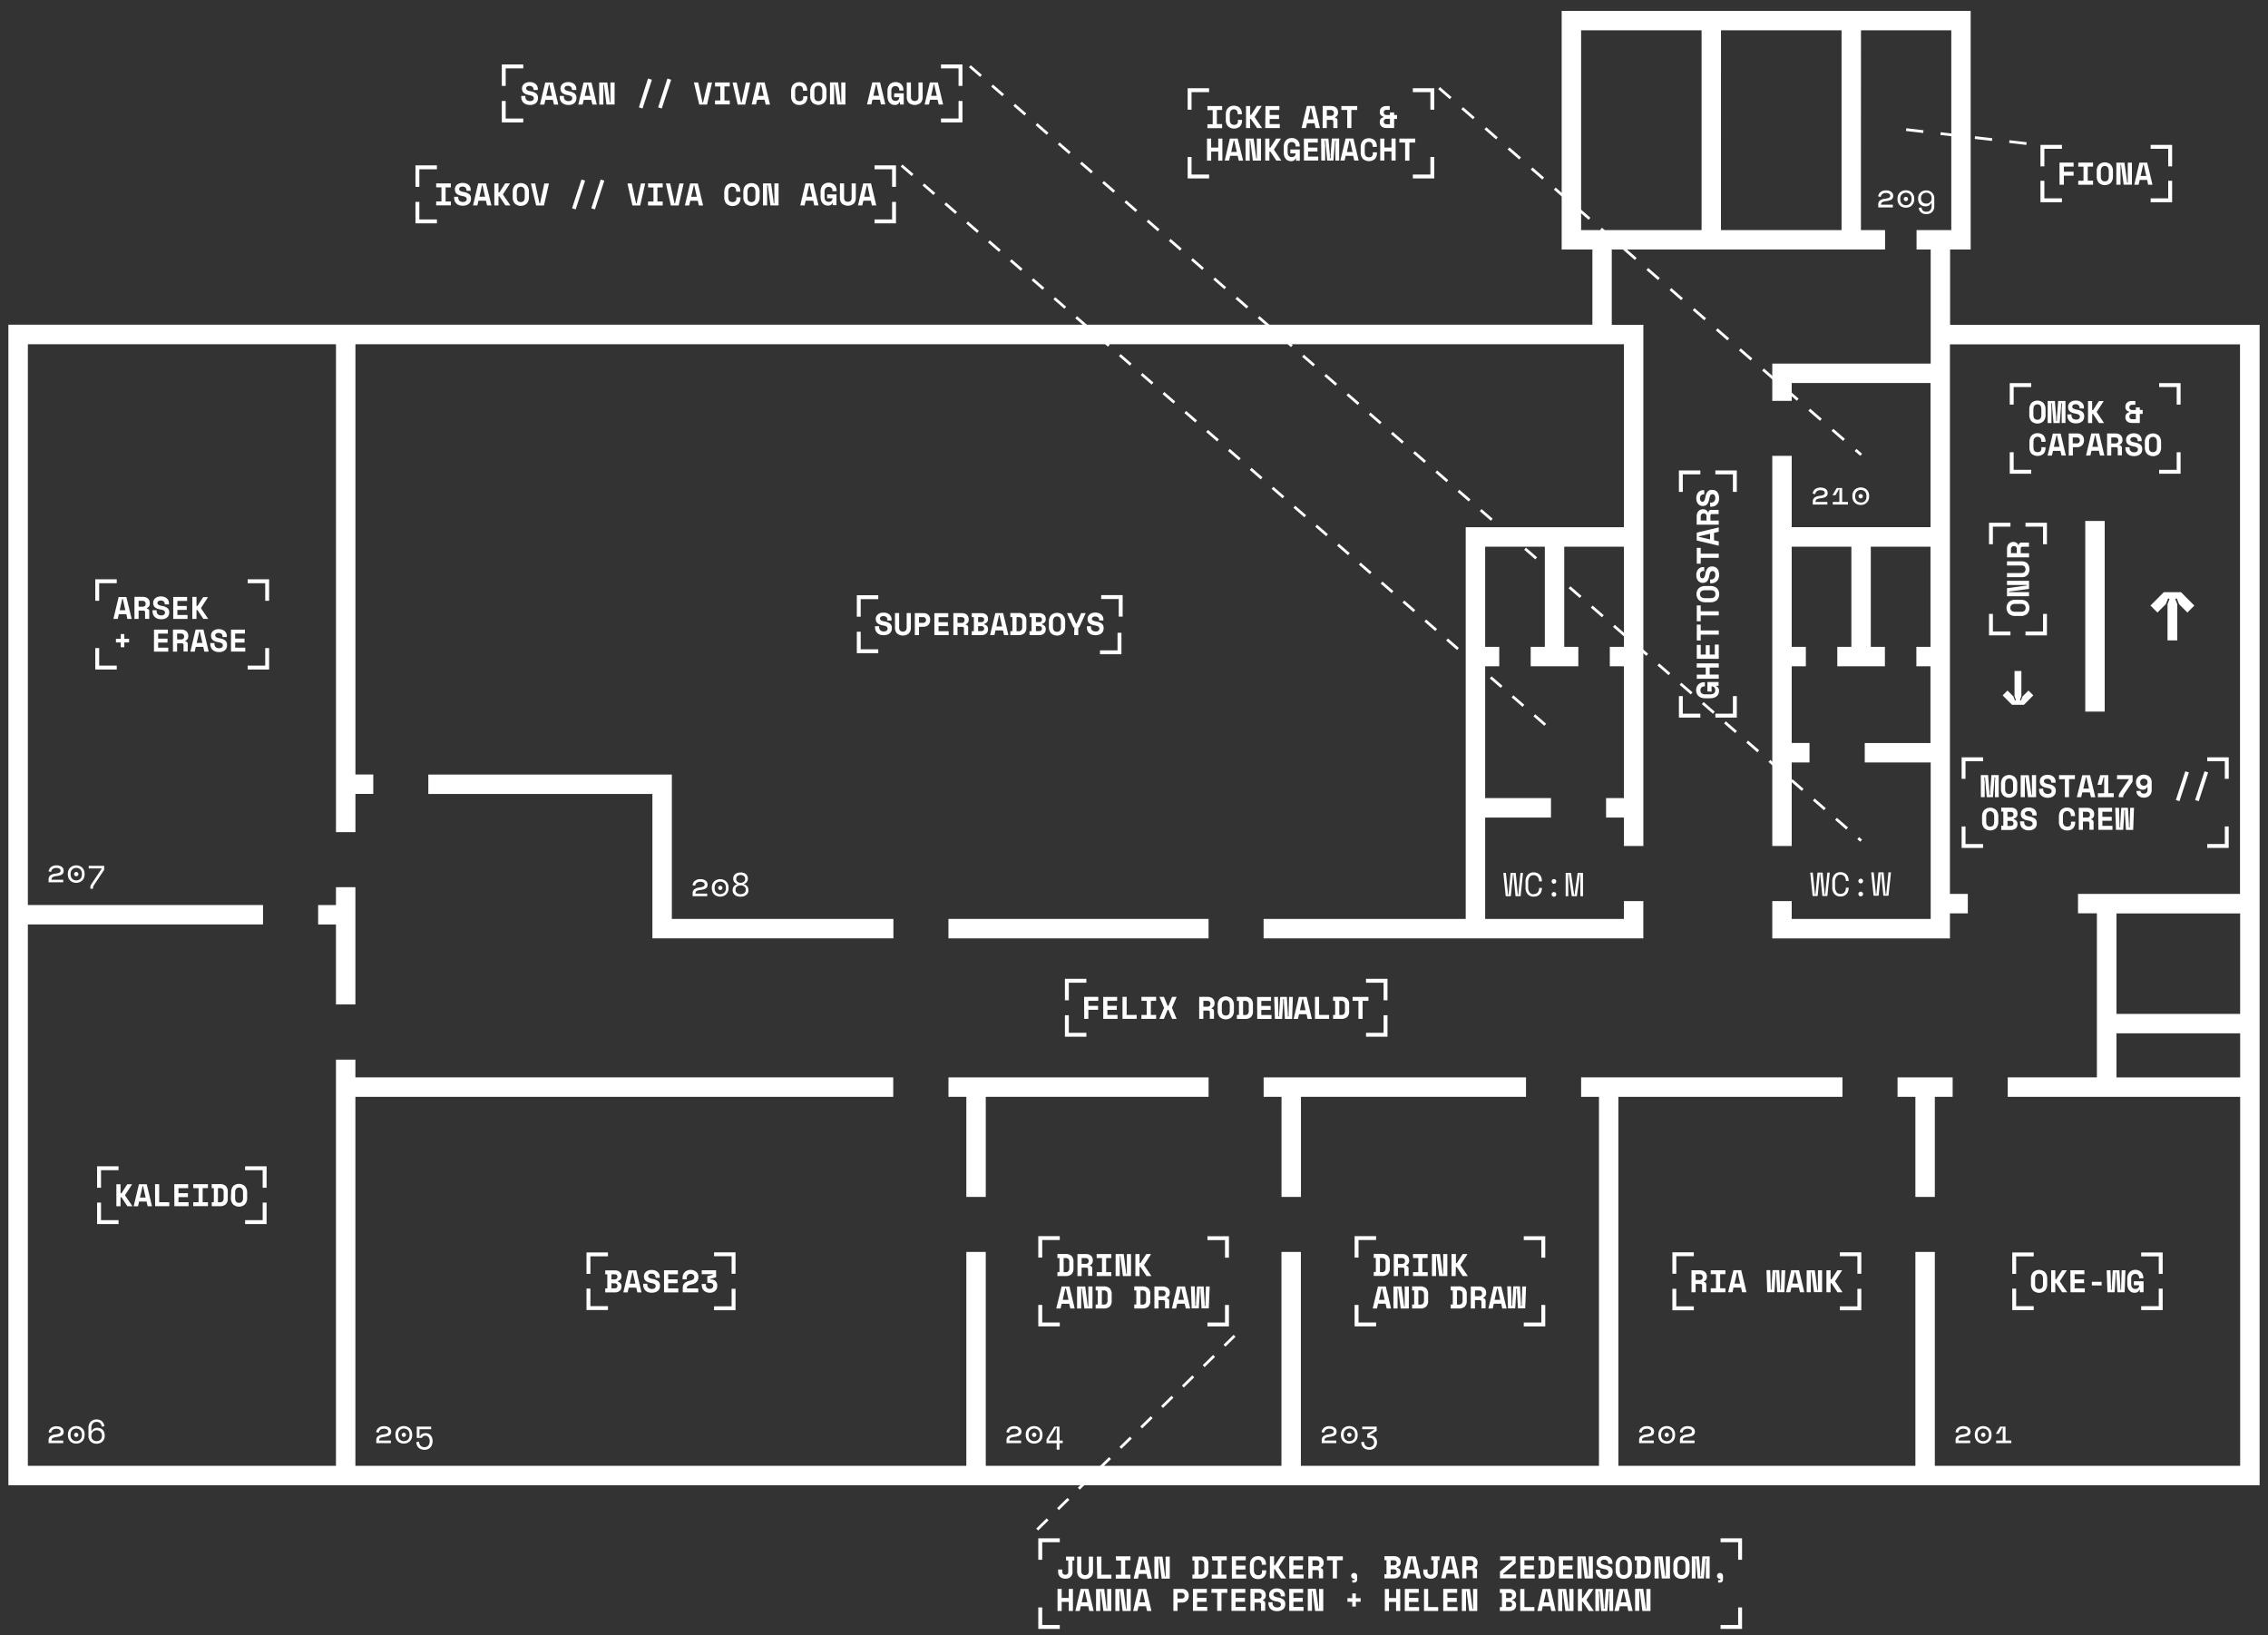 <svg id="Layer_1" data-name="Layer 1" xmlns="http://www.w3.org/2000/svg" xmlns:xlink="http://www.w3.org/1999/xlink" viewBox="0 0 700 504.67"><rect x="0" y="0" width="700" height="504.67" fill="#333333" stroke="none"/><defs><style>.cls-1,.cls-2,.cls-5,.cls-6,.cls-7,.cls-8{fill:none;}.cls-2,.cls-5,.cls-6,.cls-7,.cls-8{stroke:#fff;stroke-width:0.85px;}.cls-2{stroke-dasharray:4.54 4.54;}.cls-3{fill:#fff;}.cls-4{clip-path:url(#clip-path);}.cls-5{stroke-dasharray:4.5 4.5;}.cls-6{stroke-dasharray:5.34 5.34;}.cls-7{stroke-dasharray:4.73 4.73;}.cls-8{stroke-dasharray:4.46 4.46;}</style><clipPath id="clip-path"><rect class="cls-1" x="2.59" y="3.36" width="694.81" height="499.32"/></clipPath></defs><title>THEHAUS_Round_6_Floors</title><line class="cls-2" x1="299.34" y1="20.45" x2="574.43" y2="259.44"/><polygon class="cls-3" points="612.06 261.67 605.44 261.67 605.44 255.05 606.64 255.05 606.64 260.47 612.06 260.47 612.06 261.67"/><polygon class="cls-3" points="606.64 240.34 605.44 240.34 605.44 233.71 612.06 233.71 612.06 234.92 606.64 234.92 606.64 240.34"/><polygon class="cls-3" points="687.88 240.34 686.67 240.34 686.67 234.92 681.25 234.92 681.25 233.71 687.88 233.71 687.88 240.34"/><polygon class="cls-3" points="687.87 261.67 681.25 261.67 681.25 260.46 686.67 260.46 686.67 255.04 687.87 255.04 687.87 261.67"/><g class="cls-4"><path class="cls-3" d="M658.64,249.28h-1.17l-.16,5.16v.87h-.23v-.87l-.31-5.16h-2.06l-.31,5.16v.87h-.23v-.87l-.15-5.16h-1.17l.23,6.8h2.23l.31-5.17V250h.23v.93l.31,5.17h2.23Zm-11,6.8H652v-1.22h-3.12v-1.57h2.89v-1.22h-2.89V250.5h3v-1.22h-4.29Zm-4.75-5.57h1.22a1,1,0,0,1,.71.25.82.82,0,0,1,.24.59v.11a.8.8,0,0,1-.24.62,1,1,0,0,1-.71.22h-1.22Zm3.28,3.22a.81.81,0,0,0-.2-.56.83.83,0,0,0-.54-.26v-.17a1.43,1.43,0,0,0,.69-.56,1.47,1.47,0,0,0,.22-.78v-.23a1.88,1.88,0,0,0-.14-.73,1.73,1.73,0,0,0-.41-.6,1.9,1.9,0,0,0-.67-.4,2.7,2.7,0,0,0-.92-.15h-2.6v6.8h1.28v-2.56h1.48a.5.5,0,0,1,.4.15.58.58,0,0,1,.12.38v2h1.28Zm-8.8,1.21a1,1,0,0,1-.38-.32,1.35,1.35,0,0,1-.21-.48,2.53,2.53,0,0,1-.07-.61v-1.71a2.35,2.35,0,0,1,.07-.58,1.39,1.39,0,0,1,.23-.48,1.13,1.13,0,0,1,.39-.33,1.18,1.18,0,0,1,.55-.12,1.25,1.25,0,0,1,.58.12,1,1,0,0,1,.37.32,1.25,1.25,0,0,1,.19.44,2.08,2.08,0,0,1,.06.49v.17h1.28v-.17a3.17,3.17,0,0,0-.16-1,2.17,2.17,0,0,0-.48-.8,2.1,2.1,0,0,0-.78-.5,3.1,3.1,0,0,0-1.07-.17,2.79,2.79,0,0,0-1,.19,2.21,2.21,0,0,0-.79.54,2.37,2.37,0,0,0-.5.87,3.65,3.65,0,0,0-.18,1.17v1.51a2.87,2.87,0,0,0,.68,2.07,2.43,2.43,0,0,0,1.84.71,2.46,2.46,0,0,0,1.85-.66,2.58,2.58,0,0,0,.64-1.87v-.17h-1.28v.17a2.73,2.73,0,0,1,0,.51,1.16,1.16,0,0,1-.18.44.9.9,0,0,1-.37.3,1.46,1.46,0,0,1-.61.11,1.38,1.38,0,0,1-.58-.11m-10.16-3.35h1.28v-.35a2,2,0,0,0-.16-.8,1.93,1.93,0,0,0-.48-.67,2.32,2.32,0,0,0-.78-.46,3.12,3.12,0,0,0-1.07-.17,3,3,0,0,0-1,.15,2.24,2.24,0,0,0-.74.41,1.82,1.82,0,0,0-.47.62,1.75,1.75,0,0,0-.17.77v.06a1.9,1.9,0,0,0,.17.85,1.61,1.61,0,0,0,.49.58,2.53,2.53,0,0,0,.74.37,6.55,6.55,0,0,0,.94.23,3.7,3.7,0,0,1,.64.16,1.41,1.41,0,0,1,.4.22.66.66,0,0,1,.2.27.91.91,0,0,1,.06.32.79.79,0,0,1-.28.6,1.27,1.27,0,0,1-.86.25,1.48,1.48,0,0,1-1.1-.36,1.34,1.34,0,0,1-.35-1v-.23h-1.28v.29a2.72,2.72,0,0,0,.17,1,2.21,2.21,0,0,0,.51.79,2.34,2.34,0,0,0,.85.52,3.35,3.35,0,0,0,1.18.19,3.3,3.3,0,0,0,1-.15,2.18,2.18,0,0,0,.78-.42,1.8,1.8,0,0,0,.49-.66,2.11,2.11,0,0,0,.17-.86V254a1.64,1.64,0,0,0-.56-1.35,3.57,3.57,0,0,0-1.63-.65,5.84,5.84,0,0,1-.7-.17,1.81,1.81,0,0,1-.45-.2.65.65,0,0,1-.24-.25.72.72,0,0,1-.07-.32.63.63,0,0,1,.28-.54,1.31,1.31,0,0,1,.77-.2,1.24,1.24,0,0,1,.89.3,1,1,0,0,1,.32.71Zm-7.71-1.09h.93a1.19,1.19,0,0,1,.66.17.65.65,0,0,1,.25.58v.06a.65.65,0,0,1-.25.58,1.16,1.16,0,0,1-.66.17h-.93Zm0,2.78h.93a1.15,1.15,0,0,1,.66.17.66.66,0,0,1,.25.58v.06a.67.67,0,0,1-.25.58,1.16,1.16,0,0,1-.66.17h-.93Zm-1.92,2.8h3a2.48,2.48,0,0,0,.86-.14,1.8,1.8,0,0,0,.63-.37,1.54,1.54,0,0,0,.39-.56,1.89,1.89,0,0,0,.13-.71v-.12a1.33,1.33,0,0,0-.33-.94,1.7,1.7,0,0,0-.82-.49v-.18a1.71,1.71,0,0,0,.82-.49,1.31,1.31,0,0,0,.33-.93V251a1.88,1.88,0,0,0-.13-.7,1.52,1.52,0,0,0-.39-.56,1.87,1.87,0,0,0-.63-.37,2.53,2.53,0,0,0-.86-.14h-3v1.22h.64v4.35h-.64Zm-4-1.14a1,1,0,0,1-.38-.32,1.28,1.28,0,0,1-.2-.49,3.12,3.12,0,0,1-.06-.62v-1.67a2.53,2.53,0,0,1,.07-.6,1.35,1.35,0,0,1,.21-.48,1.07,1.07,0,0,1,.38-.33,1.39,1.39,0,0,1,1.13,0,1.07,1.07,0,0,1,.38.33,1.36,1.36,0,0,1,.21.48,2.58,2.58,0,0,1,.07.6v1.67a3.2,3.2,0,0,1-.06.62,1.25,1.25,0,0,1-.21.49,1,1,0,0,1-.38.32,1.59,1.59,0,0,1-1.16,0m-1.92-1.5a2.92,2.92,0,0,0,.67,2.07,2.74,2.74,0,0,0,3.68,0,2.92,2.92,0,0,0,.66-2.07v-1.51a2.94,2.94,0,0,0-.66-2,2.69,2.69,0,0,0-3.68,0,2.93,2.93,0,0,0-.67,2Z"/><path class="cls-3" d="M677.5,246.89l1.12.35,2.9-8.87-1.11-.35Zm-5.94,0,1.12.35,2.9-8.87-1.11-.35Zm-9.06-6.28a1.14,1.14,0,0,1,0,1.58,1.28,1.28,0,0,1-1.63,0,1.14,1.14,0,0,1,0-1.58,1.27,1.27,0,0,1,1.63,0m-3.12,3.49a2,2,0,0,0,.18.86,1.92,1.92,0,0,0,.5.65,2.25,2.25,0,0,0,.74.41,2.92,2.92,0,0,0,.92.14,2.63,2.63,0,0,0,.94-.16,2.14,2.14,0,0,0,.75-.46,2.11,2.11,0,0,0,.5-.74,2.51,2.51,0,0,0,.19-1v-2.48a2.18,2.18,0,0,0-.19-.91,2.13,2.13,0,0,0-.5-.71,2.25,2.25,0,0,0-.76-.46,2.65,2.65,0,0,0-.95-.17,2.75,2.75,0,0,0-1,.17,2.25,2.25,0,0,0-.77.48,2.14,2.14,0,0,0-.49.73,2.34,2.34,0,0,0-.18.91v.12a2.51,2.51,0,0,0,.16.9,2.07,2.07,0,0,0,.43.7,2,2,0,0,0,.65.45,2,2,0,0,0,.81.16,1.58,1.58,0,0,0,.88-.21,1.17,1.17,0,0,0,.45-.55h.17v.87a1.09,1.09,0,0,1-.3.8,1.13,1.13,0,0,1-.83.3,1.06,1.06,0,0,1-.77-.25.81.81,0,0,1-.25-.59Zm-6-3.65H657v.18l-2.53,3.71-.26.41a2,2,0,0,0-.17.33,1.7,1.7,0,0,0-.09.31,2,2,0,0,0,0,.35V246h1.38v-.23a1,1,0,0,1,.11-.47q.11-.21.31-.5l2.46-3.59v-2h-4.78Zm-5.88,4.35V246h4.9v-1.22h-1.69v-5.57h-2.5l-.81,2.85v.12h1.22l.64-2.33h.18v4.93Zm-3.7-4.93h.17l.79,3.48H643Zm1.57,6.16h1.34l-1.62-6.8h-2.41L641,246h1.34l.33-1.46H645Zm-9.87-5.57h1.81V246h1.28v-5.57h1.81v-1.22h-4.89Zm-2.33,1.09h1.28v-.35a2,2,0,0,0-.16-.79,1.91,1.91,0,0,0-.48-.67,2.3,2.3,0,0,0-.78-.46,3.17,3.17,0,0,0-1.07-.17,3,3,0,0,0-1,.15,2.18,2.18,0,0,0-.74.41,1.91,1.91,0,0,0-.48.62,1.78,1.78,0,0,0-.17.77v.06a1.9,1.9,0,0,0,.17.86,1.6,1.6,0,0,0,.49.58,2.69,2.69,0,0,0,.74.37,6.48,6.48,0,0,0,.94.23,3.43,3.43,0,0,1,.64.17,1.42,1.42,0,0,1,.4.22.68.68,0,0,1,.21.27.91.91,0,0,1,.06.32.79.79,0,0,1-.28.6,1.27,1.27,0,0,1-.86.25,1.48,1.48,0,0,1-1.1-.36,1.33,1.33,0,0,1-.36-1v-.23h-1.28v.29a2.73,2.73,0,0,0,.17,1,2.19,2.19,0,0,0,.52.79,2.35,2.35,0,0,0,.85.52,3.36,3.36,0,0,0,1.18.19,3.33,3.33,0,0,0,1-.15,2.2,2.2,0,0,0,.78-.42,1.78,1.78,0,0,0,.49-.66,2.09,2.09,0,0,0,.17-.86V244a1.63,1.63,0,0,0-.56-1.35,3.61,3.61,0,0,0-1.63-.65,6,6,0,0,1-.71-.17,1.81,1.81,0,0,1-.45-.2.64.64,0,0,1-.24-.25.7.7,0,0,1-.07-.31.62.62,0,0,1,.28-.54,1.3,1.3,0,0,1,.77-.2,1.23,1.23,0,0,1,.89.3,1,1,0,0,1,.31.71Zm-7-2.31h-2.5V246h1.28v-6.16h.17l.8,6.16h2.5v-6.8h-1.28v6.16H627Zm-6.65,5.66a1,1,0,0,1-.38-.32,1.29,1.29,0,0,1-.21-.48,3.21,3.21,0,0,1-.06-.62V241.8a2.64,2.64,0,0,1,.07-.6,1.41,1.41,0,0,1,.21-.48,1.07,1.07,0,0,1,.38-.33,1.37,1.37,0,0,1,1.13,0,1.05,1.05,0,0,1,.38.33,1.38,1.38,0,0,1,.21.48,2.53,2.53,0,0,1,.07.6v1.67a3,3,0,0,1-.06.62,1.24,1.24,0,0,1-.2.48,1,1,0,0,1-.38.32,1.59,1.59,0,0,1-1.17,0m-1.92-1.5a2.92,2.92,0,0,0,.67,2.07,2.75,2.75,0,0,0,3.68,0,2.92,2.92,0,0,0,.66-2.07v-1.51a2.93,2.93,0,0,0-.66-2,2.69,2.69,0,0,0-3.68,0,2.93,2.93,0,0,0-.67,2ZM611.39,246h1.17v-4.54l-.12-1.55h.23l.52,6.1h1.92l.5-6.1h.23l-.12,1.55V246h1.17v-6.8h-2.25l-.39,5.11v1H614v-1l-.39-5.11h-2.25Z"/></g><polygon class="cls-3" points="626.92 146.19 620.29 146.19 620.29 139.56 621.5 139.56 621.5 144.98 626.92 144.98 626.92 146.19"/><polygon class="cls-3" points="621.5 124.86 620.29 124.86 620.29 118.23 626.92 118.23 626.92 119.44 621.5 119.44 621.5 124.86"/><polygon class="cls-3" points="673.02 124.86 671.82 124.86 671.82 119.44 666.4 119.44 666.4 118.23 673.02 118.23 673.02 124.86"/><polygon class="cls-3" points="673.02 146.19 666.4 146.19 666.4 144.99 671.82 144.99 671.82 139.57 673.02 139.57 673.02 146.19"/><g class="cls-4"><path class="cls-3" d="M663.92,139.45a1,1,0,0,1-.38-.31,1.27,1.27,0,0,1-.21-.49,3.19,3.19,0,0,1-.06-.62v-1.67a2.52,2.52,0,0,1,.07-.6,1.38,1.38,0,0,1,.21-.49,1.1,1.1,0,0,1,.38-.33,1.38,1.38,0,0,1,1.13,0,1.1,1.1,0,0,1,.38.33,1.35,1.35,0,0,1,.21.49,2.57,2.57,0,0,1,.07.6V138a3.11,3.11,0,0,1-.06.62,1.29,1.29,0,0,1-.2.49,1,1,0,0,1-.38.31,1.34,1.34,0,0,1-.58.11,1.36,1.36,0,0,1-.58-.11M662,138a2.92,2.92,0,0,0,.67,2.07,2.74,2.74,0,0,0,3.68,0A2.92,2.92,0,0,0,667,138v-1.52a2.93,2.93,0,0,0-.67-2,2.69,2.69,0,0,0-3.68,0,2.93,2.93,0,0,0-.67,2Zm-2.27-1.85H661v-.35a2,2,0,0,0-.16-.8,1.93,1.93,0,0,0-.47-.67,2.33,2.33,0,0,0-.78-.46,3.36,3.36,0,0,0-2,0,2.26,2.26,0,0,0-.74.41,1.87,1.87,0,0,0-.48.62,1.75,1.75,0,0,0-.17.77v.06a1.88,1.88,0,0,0,.18.85,1.59,1.59,0,0,0,.49.58,2.57,2.57,0,0,0,.74.37,6.69,6.69,0,0,0,.94.23,3.44,3.44,0,0,1,.64.16,1.36,1.36,0,0,1,.4.22.69.69,0,0,1,.21.27.85.85,0,0,1,.06.31.78.78,0,0,1-.28.6,1.27,1.27,0,0,1-.86.25,1.48,1.48,0,0,1-1.1-.37,1.34,1.34,0,0,1-.35-1V138h-1.28v.29a2.7,2.7,0,0,0,.18,1,2.2,2.2,0,0,0,.51.79,2.4,2.4,0,0,0,.85.52,3.75,3.75,0,0,0,2.21,0,2.25,2.25,0,0,0,.78-.42,1.83,1.83,0,0,0,.49-.65,2.12,2.12,0,0,0,.17-.86v-.11a1.64,1.64,0,0,0-.56-1.35,3.59,3.59,0,0,0-1.63-.65,5.91,5.91,0,0,1-.71-.16,1.83,1.83,0,0,1-.45-.2.64.64,0,0,1-.24-.25.72.72,0,0,1-.07-.32.63.63,0,0,1,.28-.54,1.31,1.31,0,0,1,.77-.2,1.24,1.24,0,0,1,.89.3,1,1,0,0,1,.31.71ZM651.63,135h1.22a1,1,0,0,1,.71.25.8.8,0,0,1,.24.59V136a.78.78,0,0,1-.24.62,1,1,0,0,1-.71.22h-1.22Zm3.28,3.22a.79.79,0,0,0-.74-.82v-.18a1.41,1.41,0,0,0,.69-.56,1.47,1.47,0,0,0,.22-.78v-.23a1.9,1.9,0,0,0-.14-.73,1.78,1.78,0,0,0-.41-.6,1.89,1.89,0,0,0-.67-.4,2.69,2.69,0,0,0-.92-.15h-2.6v6.8h1.28V138h1.48a.5.5,0,0,1,.4.15.57.57,0,0,1,.12.38v2h1.28Zm-8.33-3.81h.18l.79,3.48h-1.76Zm1.57,6.16h1.34l-1.62-6.8h-2.41l-1.62,6.8h1.34l.33-1.46h2.31ZM639.74,135H641a.94.94,0,0,1,.67.23.79.79,0,0,1,.25.6V136a.79.79,0,0,1-.25.6.94.94,0,0,1-.67.23h-1.25Zm1.38,3a2.19,2.19,0,0,0,.91-.18,1.87,1.87,0,0,0,.65-.46,1.93,1.93,0,0,0,.39-.65,2.17,2.17,0,0,0,.13-.74v-.23a2.06,2.06,0,0,0-.13-.72,1.85,1.85,0,0,0-1-1.08,2.26,2.26,0,0,0-.91-.17h-2.66v6.8h1.28V138Zm-6.42-3.59h.18l.79,3.48h-1.76Zm1.57,6.16h1.34L636,133.8h-2.41l-1.62,6.8h1.34l.33-1.46h2.31Zm-8-1.14a1,1,0,0,1-.38-.31,1.37,1.37,0,0,1-.21-.48,2.52,2.52,0,0,1-.07-.61v-1.71a2.28,2.28,0,0,1,.07-.58,1.42,1.42,0,0,1,.23-.49,1.12,1.12,0,0,1,.39-.33,1.19,1.19,0,0,1,.55-.12,1.27,1.27,0,0,1,.58.12,1.06,1.06,0,0,1,.37.32,1.27,1.27,0,0,1,.19.44,2.06,2.06,0,0,1,.06.49v.17h1.28v-.17a3.21,3.21,0,0,0-.16-1,2.12,2.12,0,0,0-.48-.8,2,2,0,0,0-.78-.51,3,3,0,0,0-1.07-.18,2.72,2.72,0,0,0-1,.19,2.21,2.21,0,0,0-.79.54,2.36,2.36,0,0,0-.51.87,3.68,3.68,0,0,0-.17,1.17V138A2.87,2.87,0,0,0,627,140a2.84,2.84,0,0,0,3.69.05,2.57,2.57,0,0,0,.64-1.87V138h-1.28v.17a2.67,2.67,0,0,1,0,.51,1.17,1.17,0,0,1-.18.44.92.92,0,0,1-.37.3,1.43,1.43,0,0,1-.61.11,1.36,1.36,0,0,1-.58-.11"/><path class="cls-3" d="M659.21,125.73v.8h-1.08a1.08,1.08,0,0,1-.66-.19.68.68,0,0,1-.25-.59v-.06a.69.69,0,0,1,.25-.59,1.07,1.07,0,0,1,.66-.19h.93v-1.17H658a2.55,2.55,0,0,0-.87.14,1.8,1.8,0,0,0-.63.37,1.48,1.48,0,0,0-.38.56,1.85,1.85,0,0,0-.13.7v.12a1.3,1.3,0,0,0,.33.93,1.7,1.7,0,0,0,.82.48v.18a1.7,1.7,0,0,0-.82.49,1.33,1.33,0,0,0-.33.94v.12a1.86,1.86,0,0,0,.13.7,1.55,1.55,0,0,0,.38.56,1.78,1.78,0,0,0,.63.37,2.58,2.58,0,0,0,.87.13h2.43v-2.8h.89v-1.22h-.89v-.8Zm0,3.65h-1.08a1,1,0,0,1-.66-.2.74.74,0,0,1-.25-.61v-.06a.74.74,0,0,1,.25-.61,1,1,0,0,1,.66-.2h1.08Zm-13.47-1.62H646l1.86,2.79h1.51v-.06l-2.21-3.25v-.17l2.1-3.25v-.06h-1.45l-1.8,2.79h-.28v-2.79h-1.28v6.8h1.28Zm-3.84-1.7h1.28v-.35a2,2,0,0,0-.16-.8,1.91,1.91,0,0,0-.48-.67,2.28,2.28,0,0,0-.78-.46,3.14,3.14,0,0,0-1.07-.17,3,3,0,0,0-1,.14,2.18,2.18,0,0,0-.74.41,1.84,1.84,0,0,0-.48.62,1.75,1.75,0,0,0-.17.77v.06a1.89,1.89,0,0,0,.17.85,1.63,1.63,0,0,0,.49.58,2.55,2.55,0,0,0,.74.38,6.4,6.4,0,0,0,.94.23,3.78,3.78,0,0,1,.64.17,1.38,1.38,0,0,1,.4.22.65.65,0,0,1,.2.27.89.89,0,0,1,.06.32.78.78,0,0,1-.28.6,1.26,1.26,0,0,1-.86.25,1.48,1.48,0,0,1-1.1-.36,1.33,1.33,0,0,1-.35-1v-.23h-1.28v.29a2.7,2.7,0,0,0,.17,1,2.2,2.2,0,0,0,.52.79,2.33,2.33,0,0,0,.85.52,3.72,3.72,0,0,0,2.21,0,2.23,2.23,0,0,0,.78-.42,1.83,1.83,0,0,0,.49-.66,2.11,2.11,0,0,0,.17-.86v-.12a1.63,1.63,0,0,0-.57-1.35,3.57,3.57,0,0,0-1.63-.65,6,6,0,0,1-.71-.17,1.85,1.85,0,0,1-.45-.2.65.65,0,0,1-.24-.25.71.71,0,0,1-.07-.32.63.63,0,0,1,.28-.54,1.31,1.31,0,0,1,.77-.2,1.24,1.24,0,0,1,.89.3,1,1,0,0,1,.31.71ZM632,130.55h1.17V126l-.12-1.55h.23l.52,6.1h1.92l.5-6.1h.23l-.12,1.55v4.54h1.16v-6.8h-2.25l-.39,5.11v1h-.23v-1l-.39-5.11H632Zm-3.77-1.14a1,1,0,0,1-.38-.32,1.27,1.27,0,0,1-.2-.48,3,3,0,0,1-.06-.62v-1.67a2.59,2.59,0,0,1,.07-.6,1.38,1.38,0,0,1,.22-.49,1,1,0,0,1,.38-.33,1.37,1.37,0,0,1,1.13,0,1.07,1.07,0,0,1,.38.33,1.39,1.39,0,0,1,.21.49,2.53,2.53,0,0,1,.07.6V128a3.07,3.07,0,0,1-.06.62,1.22,1.22,0,0,1-.2.48,1,1,0,0,1-.38.32,1.36,1.36,0,0,1-.58.11,1.33,1.33,0,0,1-.58-.11m-1.92-1.5A2.91,2.91,0,0,0,627,130a2.74,2.74,0,0,0,3.68,0,2.91,2.91,0,0,0,.66-2.07V126.4a2.94,2.94,0,0,0-.66-2.05,2.69,2.69,0,0,0-3.68,0,2.94,2.94,0,0,0-.67,2.05Z"/></g><polygon class="cls-3" points="667.85 182.74 663.73 186.88 665.88 189.03 668.44 186.46 669.18 184.64 669.62 184.82 668.99 186.46 668.99 197.63 672 197.63 672 186.46 671.37 184.82 671.82 184.64 672.56 186.46 675.12 189.03 677.26 186.88 673.14 182.74 667.85 182.74"/><polygon class="cls-3" points="536.05 214.82 536.05 221.45 529.43 221.45 529.43 220.24 534.85 220.24 534.85 214.82 536.05 214.82"/><polygon class="cls-3" points="524.8 220.24 524.8 221.45 518.18 221.45 518.18 214.82 519.38 214.82 519.38 220.24 524.8 220.24"/><polygon class="cls-3" points="524.8 145.18 524.8 146.39 519.38 146.39 519.38 151.8 518.18 151.8 518.18 145.18 524.8 145.18"/><polygon class="cls-3" points="536.05 145.18 536.05 151.8 534.85 151.8 534.85 146.39 529.43 146.39 529.43 145.18 536.05 145.18"/><g class="cls-4"><path class="cls-3" d="M526,152.55v-1.28h-.35a2,2,0,0,0-.8.16,1.91,1.91,0,0,0-.67.48,2.32,2.32,0,0,0-.46.78,3.11,3.11,0,0,0-.17,1.07,3,3,0,0,0,.15,1,2.2,2.2,0,0,0,.41.74,1.91,1.91,0,0,0,.62.48,1.76,1.76,0,0,0,.77.17h.06a1.88,1.88,0,0,0,.85-.18,1.59,1.59,0,0,0,.58-.49,2.53,2.53,0,0,0,.37-.74,6.41,6.41,0,0,0,.23-.94,3.46,3.46,0,0,1,.17-.64,1.43,1.43,0,0,1,.22-.4.68.68,0,0,1,.27-.2.86.86,0,0,1,.31-.06.78.78,0,0,1,.6.28,1.27,1.27,0,0,1,.25.86,1.48,1.48,0,0,1-.36,1.1,1.33,1.33,0,0,1-1,.35h-.23v1.28h.29a2.73,2.73,0,0,0,1-.17,2.22,2.22,0,0,0,.79-.52,2.37,2.37,0,0,0,.52-.85,3.75,3.75,0,0,0,0-2.21,2.27,2.27,0,0,0-.42-.78,1.77,1.77,0,0,0-.65-.49,2.08,2.08,0,0,0-.86-.17h-.12a1.64,1.64,0,0,0-1.35.56,3.58,3.58,0,0,0-.65,1.63,5.93,5.93,0,0,1-.17.7,1.77,1.77,0,0,1-.2.45.63.63,0,0,1-.25.24.72.72,0,0,1-.32.07.63.63,0,0,1-.54-.28,1.3,1.3,0,0,1-.2-.77,1.23,1.23,0,0,1,.3-.89,1,1,0,0,1,.71-.32Zm-1.09,8.08V159.4a1,1,0,0,1,.25-.71.81.81,0,0,1,.59-.24h.12a.79.79,0,0,1,.62.24,1,1,0,0,1,.22.71v1.22Zm3.22-3.28a.79.79,0,0,0-.83.74h-.18a1.42,1.42,0,0,0-.56-.69,1.47,1.47,0,0,0-.78-.22h-.23a1.86,1.86,0,0,0-.73.14,1.76,1.76,0,0,0-.6.41,1.86,1.86,0,0,0-.4.67,2.69,2.69,0,0,0-.15.92v2.6h6.8v-1.28h-2.56v-1.48a.5.5,0,0,1,.15-.4.57.57,0,0,1,.38-.12h2v-1.28Zm-3.81,8.32v-.18l3.48-.78v1.76Zm6.16-1.57v-1.34l-6.8,1.62v2.41l6.8,1.62v-1.34l-1.46-.33v-2.31Zm-5.57,9.86v-1.81h5.57v-1.28h-5.57v-1.8H523.7v4.89Zm1.09,2.32V175h-.35a2,2,0,0,0-.8.16,1.91,1.91,0,0,0-.67.47,2.32,2.32,0,0,0-.46.78,3.12,3.12,0,0,0-.17,1.07,3,3,0,0,0,.15,1,2.17,2.17,0,0,0,.41.74,1.84,1.84,0,0,0,.62.48,1.75,1.75,0,0,0,.77.17h.06a1.89,1.89,0,0,0,.85-.17,1.61,1.61,0,0,0,.58-.49,2.52,2.52,0,0,0,.37-.74,6.46,6.46,0,0,0,.23-.94,3.4,3.4,0,0,1,.17-.64,1.43,1.43,0,0,1,.22-.4.69.69,0,0,1,.27-.2.86.86,0,0,1,.31-.06.79.79,0,0,1,.6.28,1.26,1.26,0,0,1,.25.86,1.48,1.48,0,0,1-.36,1.1,1.33,1.33,0,0,1-1,.35h-.23V180h.29a2.73,2.73,0,0,0,1-.17,2.25,2.25,0,0,0,.79-.51,2.42,2.42,0,0,0,.52-.85,3.75,3.75,0,0,0,0-2.21,2.25,2.25,0,0,0-.42-.78,1.8,1.8,0,0,0-.65-.49,2.08,2.08,0,0,0-.86-.17h-.12a1.64,1.64,0,0,0-1.35.56,3.58,3.58,0,0,0-.65,1.63,5.93,5.93,0,0,1-.17.7,1.73,1.73,0,0,1-.2.45.65.65,0,0,1-.25.24.74.74,0,0,1-.32.07.63.63,0,0,1-.54-.28,1.31,1.31,0,0,1-.2-.77,1.24,1.24,0,0,1,.3-.89,1,1,0,0,1,.71-.31Zm3.34,7.67a1,1,0,0,1-.32.38,1.29,1.29,0,0,1-.49.2,3,3,0,0,1-.62.06h-1.67a2.53,2.53,0,0,1-.6-.07,1.34,1.34,0,0,1-.49-.22,1.05,1.05,0,0,1-.33-.38,1.21,1.21,0,0,1-.12-.56,1.19,1.19,0,0,1,.12-.56,1.07,1.07,0,0,1,.33-.38,1.4,1.4,0,0,1,.49-.21,2.57,2.57,0,0,1,.6-.07h1.67a3.13,3.13,0,0,1,.62.06,1.26,1.26,0,0,1,.49.2,1,1,0,0,1,.32.38,1.58,1.58,0,0,1,0,1.16m-1.5,1.92a2.92,2.92,0,0,0,2.07-.67,2.74,2.74,0,0,0,0-3.68,2.93,2.93,0,0,0-2.07-.66h-1.51a2.93,2.93,0,0,0-2,.66,2.69,2.69,0,0,0,0,3.68,2.92,2.92,0,0,0,2,.67Zm-2.93,5.87v-1.81h5.57v-1.28h-5.57v-1.81H523.7v4.89Zm0,5.93v-1.81h5.57v-1.28h-5.57v-1.81H523.7v4.89Zm5.57,5.66v-4.41h-1.22V202h-1.57v-2.89h-1.22V202h-1.55v-3H523.7v4.29Zm0,6.13v-1.28h-2.8V206h2.8v-1.28h-6.8V206h2.78v2.19H523.7v1.28Zm-2.21,4v-1.63a1.13,1.13,0,0,1,.82.3,1.15,1.15,0,0,1,.3.87q0,1.28-1.57,1.28H526.4a1.79,1.79,0,0,1-1.25-.35,1.34,1.34,0,0,1,0-1.78,1.25,1.25,0,0,1,.93-.32h.12v-1.28H526a2.78,2.78,0,0,0-1,.17,2.21,2.21,0,0,0-.79.48,2.26,2.26,0,0,0-.52.78,2.67,2.67,0,0,0-.19,1,2.86,2.86,0,0,0,.18,1,2.17,2.17,0,0,0,.53.8,2.48,2.48,0,0,0,.86.52,3.39,3.39,0,0,0,1.17.19h1.59a3.76,3.76,0,0,0,1.19-.17,2.55,2.55,0,0,0,.85-.48,2,2,0,0,0,.52-.71,2.21,2.21,0,0,0,.17-.87,1.58,1.58,0,0,0-.26-1,1.24,1.24,0,0,0-.64-.45v-.18h.76v-1.16h-3.44v2.91Z"/></g><polygon class="cls-3" points="36.03 206.61 29.41 206.61 29.41 199.99 30.61 199.99 30.61 205.41 36.03 205.41 36.03 206.61"/><polygon class="cls-3" points="30.61 185.4 29.41 185.4 29.41 178.77 36.03 178.77 36.03 179.98 30.61 179.98 30.61 185.4"/><polygon class="cls-3" points="83.06 185.4 81.86 185.4 81.86 179.98 76.44 179.98 76.44 178.77 83.06 178.77 83.06 185.4"/><polygon class="cls-3" points="83.06 206.61 76.44 206.61 76.44 205.41 81.86 205.41 81.86 199.99 83.06 199.99 83.06 206.61"/><g class="cls-4"><path class="cls-3" d="M71.3,201.08H75.7v-1.22H72.58v-1.57h2.89v-1.22H72.58v-1.55h3v-1.22H71.3Zm-2.6-4.48H70v-.35a2,2,0,0,0-.16-.79,2,2,0,0,0-.48-.67,2.29,2.29,0,0,0-.78-.46,3.1,3.1,0,0,0-1.07-.17,3,3,0,0,0-1,.15,2.21,2.21,0,0,0-.74.41,1.89,1.89,0,0,0-.47.62,1.75,1.75,0,0,0-.17.77v.06a1.88,1.88,0,0,0,.18.85,1.57,1.57,0,0,0,.49.58,2.63,2.63,0,0,0,.74.37,6.31,6.31,0,0,0,.94.23,3.52,3.52,0,0,1,.64.17,1.48,1.48,0,0,1,.4.22.7.7,0,0,1,.2.27.85.85,0,0,1,.06.32.79.79,0,0,1-.28.6,1.27,1.27,0,0,1-.86.25,1.48,1.48,0,0,1-1.1-.36,1.35,1.35,0,0,1-.35-1v-.23H64.91v.29a2.68,2.68,0,0,0,.18,1,2.22,2.22,0,0,0,.51.79,2.37,2.37,0,0,0,.85.52,3.38,3.38,0,0,0,1.18.19,3.42,3.42,0,0,0,1-.15,2.24,2.24,0,0,0,.78-.42,1.8,1.8,0,0,0,.49-.66,2.08,2.08,0,0,0,.17-.86V199a1.63,1.63,0,0,0-.56-1.35A3.58,3.58,0,0,0,67.9,197a6.69,6.69,0,0,1-.71-.16,1.9,1.9,0,0,1-.45-.2.65.65,0,0,1-.24-.25.72.72,0,0,1-.07-.32.62.62,0,0,1,.28-.54,1.31,1.31,0,0,1,.77-.2,1.24,1.24,0,0,1,.89.3,1,1,0,0,1,.31.71Zm-7.2-1.67h.18l.79,3.48H60.7Zm1.57,6.16h1.34l-1.62-6.8H60.38l-1.62,6.8H60.1l.33-1.46h2.31Zm-8.41-5.57h1.22a1,1,0,0,1,.71.25.81.81,0,0,1,.24.59v.12a.78.78,0,0,1-.24.62,1,1,0,0,1-.71.22H54.67Zm3.28,3.22a.81.81,0,0,0-.2-.56.83.83,0,0,0-.54-.26v-.17a1.41,1.41,0,0,0,.69-.56,1.47,1.47,0,0,0,.22-.78v-.23a1.91,1.91,0,0,0-.14-.73,1.78,1.78,0,0,0-.41-.6,1.93,1.93,0,0,0-.66-.41,2.72,2.72,0,0,0-.92-.15h-2.6v6.8h1.28v-2.56h1.47a.5.5,0,0,1,.4.15.57.57,0,0,1,.12.38v2h1.28Zm-10.42,2.35h4.41v-1.22H48.81v-1.57H51.7v-1.22H48.81v-1.55h3v-1.22H47.53Zm-11.74-2.84h1.48v1.48h1.11v-1.48h1.48v-1.11H38.37v-1.48H37.27v1.48H35.79Z"/><path class="cls-3" d="M60.65,188.25h.28L62.78,191h1.5V191l-2.21-3.25v-.17l2.1-3.25v-.06H62.72L60.93,187h-.28v-2.79H59.36V191h1.28ZM53.47,191h4.41v-1.22H54.75v-1.57h2.89V187H54.75v-1.55h3v-1.22H53.47Zm-2.6-4.49h1.28v-.35a2,2,0,0,0-.16-.8,1.9,1.9,0,0,0-.48-.67,2.27,2.27,0,0,0-.78-.46,3.13,3.13,0,0,0-1.07-.17,2.92,2.92,0,0,0-1,.15,2.16,2.16,0,0,0-.74.41,1.86,1.86,0,0,0-.47.62,1.76,1.76,0,0,0-.17.77v.06a1.91,1.91,0,0,0,.17.85,1.64,1.64,0,0,0,.49.58,2.66,2.66,0,0,0,.74.37,6.83,6.83,0,0,0,.94.23,3.57,3.57,0,0,1,.64.16,1.42,1.42,0,0,1,.4.22.67.67,0,0,1,.21.27.91.91,0,0,1,.06.31.79.79,0,0,1-.28.6,1.27,1.27,0,0,1-.86.25,1.48,1.48,0,0,1-1.1-.37,1.34,1.34,0,0,1-.35-1v-.23H47.08v.29a2.73,2.73,0,0,0,.17,1,2.24,2.24,0,0,0,.51.79,2.36,2.36,0,0,0,.85.52,3.36,3.36,0,0,0,1.18.19,3.4,3.4,0,0,0,1-.14,2.23,2.23,0,0,0,.78-.42,1.82,1.82,0,0,0,.49-.65,2.11,2.11,0,0,0,.17-.86V189a1.64,1.64,0,0,0-.56-1.35,3.62,3.62,0,0,0-1.63-.65,5.52,5.52,0,0,1-.7-.17,1.68,1.68,0,0,1-.44-.2.65.65,0,0,1-.24-.25.72.72,0,0,1-.07-.31.63.63,0,0,1,.28-.54,1.31,1.31,0,0,1,.77-.2,1.23,1.23,0,0,1,.89.3,1,1,0,0,1,.32.71Zm-8.09-1.09H44a.94.94,0,0,1,.71.25.82.82,0,0,1,.24.59v.12a.79.79,0,0,1-.24.62,1,1,0,0,1-.71.22H42.78Zm3.28,3.22a.79.79,0,0,0-.74-.83v-.17a1.43,1.43,0,0,0,.69-.56,1.47,1.47,0,0,0,.22-.78v-.23a1.87,1.87,0,0,0-.14-.73,1.78,1.78,0,0,0-.41-.6,1.84,1.84,0,0,0-.67-.4,2.68,2.68,0,0,0-.92-.15H41.5V191h1.28v-2.56h1.48a.5.5,0,0,1,.4.15.57.57,0,0,1,.12.38v2h1.28Zm-8.33-3.81h.17l.79,3.48H36.94ZM39.3,191h1.34L39,184.24H36.62L35,191h1.34l.33-1.46H39Z"/></g><polygon class="cls-3" points="134.85 68.92 128.23 68.92 128.23 62.3 129.43 62.3 129.43 67.72 134.85 67.72 134.85 68.92"/><polygon class="cls-3" points="129.43 57.66 128.23 57.66 128.23 51.03 134.85 51.03 134.85 52.24 129.43 52.24 129.43 57.66"/><polygon class="cls-3" points="276.54 57.66 275.34 57.66 275.34 52.24 269.92 52.24 269.92 51.03 276.54 51.03 276.54 57.66"/><polygon class="cls-3" points="276.54 68.92 269.92 68.92 269.92 67.72 275.34 67.72 275.34 62.3 276.54 62.3 276.54 68.92"/><g class="cls-4"><path class="cls-3" d="M267.54,57.23h.17l.79,3.48h-1.76Zm1.57,6.16h1.34l-1.62-6.8h-2.41l-1.62,6.8h1.34l.33-1.46h2.31Zm-6.26-6.8V61a1.42,1.42,0,0,1-.28.94,1.32,1.32,0,0,1-1.77,0,1.43,1.43,0,0,1-.28-.94V56.59h-1.28V61a2.57,2.57,0,0,0,.62,1.83,2.87,2.87,0,0,0,3.66,0,2.56,2.56,0,0,0,.62-1.83V56.59Zm-7.55,4.58h1.63a1.13,1.13,0,0,1-.29.82,1.16,1.16,0,0,1-.87.3q-1.28,0-1.28-1.57V59.29a1.77,1.77,0,0,1,.35-1.25,1.18,1.18,0,0,1,.89-.36,1.21,1.21,0,0,1,.89.32,1.26,1.26,0,0,1,.31.93V59h1.28v-.12a2.81,2.81,0,0,0-.17-1,2.21,2.21,0,0,0-1.26-1.31,2.67,2.67,0,0,0-1-.19,2.86,2.86,0,0,0-1,.18,2.18,2.18,0,0,0-.8.53,2.47,2.47,0,0,0-.52.86,3.33,3.33,0,0,0-.19,1.17v1.59a3.68,3.68,0,0,0,.17,1.19,2.57,2.57,0,0,0,.48.85,1.94,1.94,0,0,0,.71.52,2.18,2.18,0,0,0,.87.18,1.59,1.59,0,0,0,1-.26,1.27,1.27,0,0,0,.45-.64H257v.76h1.17V60H255.3Zm-5.58-3.94h.17l.79,3.48h-1.76Zm1.57,6.16h1.34L251,56.59H248.6L247,63.39h1.34l.33-1.46H251ZM238,56.59h-2.51v6.8h1.28V57.23H237l.79,6.16h2.51v-6.8H239v6.16h-.18Zm-6.65,5.66a1,1,0,0,1-.38-.31,1.28,1.28,0,0,1-.2-.49,3.12,3.12,0,0,1-.06-.62V59.16a2.47,2.47,0,0,1,.07-.6,1.33,1.33,0,0,1,.21-.49,1.09,1.09,0,0,1,.38-.33,1.37,1.37,0,0,1,1.13,0,1.09,1.09,0,0,1,.38.33,1.4,1.4,0,0,1,.21.49,2.62,2.62,0,0,1,.07.6v1.67a3.2,3.2,0,0,1-.06.62,1.27,1.27,0,0,1-.21.49,1,1,0,0,1-.38.31,1.58,1.58,0,0,1-1.16,0m-1.92-1.5a2.91,2.91,0,0,0,.67,2.07,2.74,2.74,0,0,0,3.68,0,2.92,2.92,0,0,0,.67-2.07V59.23a2.92,2.92,0,0,0-.67-2,2.69,2.69,0,0,0-3.68,0,2.92,2.92,0,0,0-.67,2Zm-4,1.5a1,1,0,0,1-.38-.31,1.41,1.41,0,0,1-.21-.48,2.5,2.5,0,0,1-.07-.61V59.14a2.25,2.25,0,0,1,.07-.58,1.39,1.39,0,0,1,.23-.49,1.13,1.13,0,0,1,.39-.33,1.19,1.19,0,0,1,.55-.12,1.25,1.25,0,0,1,.58.12,1,1,0,0,1,.37.31,1.33,1.33,0,0,1,.19.44,2,2,0,0,1,.06.49v.17h1.28V59a3.19,3.19,0,0,0-.16-1,2.12,2.12,0,0,0-.47-.8,2.06,2.06,0,0,0-.78-.5,3,3,0,0,0-1.07-.17,2.75,2.75,0,0,0-1,.19,2.19,2.19,0,0,0-.8.54,2.36,2.36,0,0,0-.5.87,3.67,3.67,0,0,0-.17,1.17v1.51a2.87,2.87,0,0,0,.68,2.07,2.84,2.84,0,0,0,3.69.05,2.57,2.57,0,0,0,.64-1.87v-.17h-1.28V61a2.57,2.57,0,0,1,0,.51,1.13,1.13,0,0,1-.18.44.89.89,0,0,1-.37.3,1.43,1.43,0,0,1-.61.11,1.34,1.34,0,0,1-.58-.11m-11.41-5h.17l.79,3.48h-1.76Zm1.57,6.16H217l-1.62-6.8H213l-1.62,6.8h1.34l.33-1.46h2.31Zm-8.63,0h2.41l1.53-6.8h-1.32l-1.33,6.16h-.17l-1.33-6.16h-1.32Zm-7-5.57h1.63v4.35H200v1.22h4.54V62.17h-1.63V57.82h1.63V56.59H200Zm-4.87,5.57h2.41l1.53-6.8h-1.32l-1.33,6.16h-.17l-1.33-6.16h-1.32Zm-12.69.86,1.12.35,2.9-8.87-1.11-.35Zm-5.94,0,1.12.35,2.9-8.87-1.11-.35Zm-11.08-.86h2.41l1.53-6.8H168l-1.33,6.16h-.17l-1.33-6.16h-1.32Zm-5.32-1.14a1,1,0,0,1-.38-.31,1.26,1.26,0,0,1-.21-.49,3.2,3.2,0,0,1-.06-.62V59.16a2.57,2.57,0,0,1,.07-.6,1.37,1.37,0,0,1,.21-.49,1.07,1.07,0,0,1,.38-.33,1.37,1.37,0,0,1,1.13,0,1.08,1.08,0,0,1,.38.33,1.33,1.33,0,0,1,.21.49,2.52,2.52,0,0,1,.07.6v1.67a3.12,3.12,0,0,1-.06.62,1.29,1.29,0,0,1-.2.49,1,1,0,0,1-.38.31,1.58,1.58,0,0,1-1.16,0m-1.92-1.5a2.92,2.92,0,0,0,.66,2.07,2.74,2.74,0,0,0,3.68,0,2.92,2.92,0,0,0,.67-2.07V59.23a2.92,2.92,0,0,0-.67-2,2.69,2.69,0,0,0-3.68,0,2.92,2.92,0,0,0-.66,2Zm-4.38-.15h.28l1.85,2.79h1.5v-.06l-2.21-3.25V59.9l2.1-3.25v-.06h-1.45l-1.8,2.79h-.28V56.59h-1.28v6.8h1.28Zm-5.09-3.37h.17l.78,3.48h-1.75Zm1.57,6.16h1.34L150,56.59h-2.41L146,63.39h1.34l.33-1.46h2.31ZM144,58.9h1.28v-.35a2,2,0,0,0-.16-.8,1.92,1.92,0,0,0-.48-.67,2.3,2.3,0,0,0-.78-.46,3.12,3.12,0,0,0-1.07-.17,3,3,0,0,0-1,.15,2.18,2.18,0,0,0-.74.41,1.9,1.9,0,0,0-.48.62,1.76,1.76,0,0,0-.17.77v.06a1.88,1.88,0,0,0,.18.85,1.59,1.59,0,0,0,.49.58,2.6,2.6,0,0,0,.74.37,6.28,6.28,0,0,0,.94.23,3.51,3.51,0,0,1,.64.17,1.45,1.45,0,0,1,.4.22.7.7,0,0,1,.2.27.87.87,0,0,1,.06.32.78.78,0,0,1-.28.6,1.26,1.26,0,0,1-.87.25,1.48,1.48,0,0,1-1.1-.37,1.33,1.33,0,0,1-.36-1v-.23h-1.28V61a2.7,2.7,0,0,0,.18,1,2.2,2.2,0,0,0,.52.79,2.35,2.35,0,0,0,.85.53,3.74,3.74,0,0,0,2.21,0,2.22,2.22,0,0,0,.78-.42,1.83,1.83,0,0,0,.49-.66,2.09,2.09,0,0,0,.17-.86v-.12a1.64,1.64,0,0,0-.56-1.35,3.6,3.6,0,0,0-1.63-.65,5.91,5.91,0,0,1-.71-.17,1.76,1.76,0,0,1-.44-.2.63.63,0,0,1-.24-.25.71.71,0,0,1-.07-.32.62.62,0,0,1,.28-.54,1.3,1.3,0,0,1,.77-.2,1.23,1.23,0,0,1,.89.3,1,1,0,0,1,.32.71Zm-9.38-1.09h1.63v4.35h-1.63v1.22h4.54V62.17h-1.63V57.82h1.63V56.59h-4.54Z"/></g><polygon class="cls-3" points="161.5 37.78 154.88 37.78 154.88 31.16 156.08 31.16 156.08 36.58 161.5 36.58 161.5 37.78"/><polygon class="cls-3" points="156.08 26.51 154.88 26.51 154.88 19.89 161.5 19.89 161.5 21.1 156.08 21.1 156.08 26.51"/><polygon class="cls-3" points="297.05 26.51 295.85 26.51 295.85 21.1 290.43 21.1 290.43 19.89 297.05 19.89 297.05 26.51"/><polygon class="cls-3" points="297.05 37.78 290.43 37.78 290.43 36.57 295.85 36.57 295.85 31.16 297.05 31.16 297.05 37.78"/><g class="cls-4"><path class="cls-3" d="M288.17,26.09h.17l.79,3.48h-1.76Zm1.57,6.16h1.34l-1.62-6.8H287l-1.62,6.8h1.34l.33-1.46h2.31Zm-6.26-6.8v4.45a1.43,1.43,0,0,1-.28.94,1.32,1.32,0,0,1-1.77,0,1.43,1.43,0,0,1-.28-.94V25.45h-1.28v4.45a2.57,2.57,0,0,0,.62,1.83,2.87,2.87,0,0,0,3.66,0,2.57,2.57,0,0,0,.62-1.83V25.45ZM275.92,30h1.63a1.14,1.14,0,0,1-.29.82,1.16,1.16,0,0,1-.87.3q-1.28,0-1.28-1.57V28.15a1.78,1.78,0,0,1,.35-1.25,1.34,1.34,0,0,1,1.78,0,1.25,1.25,0,0,1,.32.93v.12h1.28v-.12a2.76,2.76,0,0,0-.16-1,2.24,2.24,0,0,0-.48-.79,2.26,2.26,0,0,0-.78-.52,2.68,2.68,0,0,0-1-.19,2.84,2.84,0,0,0-1,.18,2.18,2.18,0,0,0-.8.53,2.46,2.46,0,0,0-.52.86,3.33,3.33,0,0,0-.19,1.17v1.59a3.66,3.66,0,0,0,.18,1.19,2.51,2.51,0,0,0,.47.85,2,2,0,0,0,.71.52,2.22,2.22,0,0,0,.87.17,1.59,1.59,0,0,0,1-.26,1.27,1.27,0,0,0,.45-.63h.17v.76h1.17V28.81h-2.91Zm-5.58-3.94h.18l.79,3.48h-1.76Zm1.57,6.16h1.34l-1.62-6.8h-2.41l-1.62,6.8h1.34l.33-1.46h2.31Zm-13.24-6.8h-2.5v6.8h1.28V26.09h.18l.8,6.16h2.5v-6.8h-1.28V31.6h-.17ZM252,31.1a1,1,0,0,1-.38-.31,1.25,1.25,0,0,1-.21-.49,3,3,0,0,1-.06-.62V28a2.62,2.62,0,0,1,.07-.6,1.37,1.37,0,0,1,.21-.49,1.08,1.08,0,0,1,.38-.33,1.37,1.37,0,0,1,1.13,0,1.1,1.1,0,0,1,.38.33,1.39,1.39,0,0,1,.21.49,2.52,2.52,0,0,1,.07.6v1.67a3.13,3.13,0,0,1-.06.62,1.27,1.27,0,0,1-.21.49,1,1,0,0,1-.38.31,1.34,1.34,0,0,1-.58.11,1.32,1.32,0,0,1-.58-.11m-1.92-1.5a2.92,2.92,0,0,0,.67,2.07,2.74,2.74,0,0,0,3.68,0,2.92,2.92,0,0,0,.67-2.07V28.09a2.93,2.93,0,0,0-.67-2,2.69,2.69,0,0,0-3.68,0,2.93,2.93,0,0,0-.67,2Zm-4,1.5a1,1,0,0,1-.38-.31,1.39,1.39,0,0,1-.21-.48,2.52,2.52,0,0,1-.07-.61V28a2.28,2.28,0,0,1,.07-.58,1.4,1.4,0,0,1,.23-.49,1.13,1.13,0,0,1,.39-.33,1.2,1.2,0,0,1,.55-.12,1.26,1.26,0,0,1,.58.12,1,1,0,0,1,.37.32,1.28,1.28,0,0,1,.19.44,2,2,0,0,1,.06.49V28h1.28v-.17a3.22,3.22,0,0,0-.16-1,2.11,2.11,0,0,0-.48-.8,2.06,2.06,0,0,0-.78-.5,3,3,0,0,0-1.07-.17,2.75,2.75,0,0,0-1,.19,2.19,2.19,0,0,0-.79.54,2.38,2.38,0,0,0-.51.87,3.69,3.69,0,0,0-.17,1.17V29.6a2.87,2.87,0,0,0,.68,2.07,2.43,2.43,0,0,0,1.84.71,2.46,2.46,0,0,0,1.85-.65,2.58,2.58,0,0,0,.64-1.87v-.17h-1.28v.17a2.66,2.66,0,0,1,0,.51,1.14,1.14,0,0,1-.18.44.9.9,0,0,1-.37.3,1.43,1.43,0,0,1-.61.11,1.32,1.32,0,0,1-.58-.11m-11.41-5h.17l.79,3.48h-1.76Zm1.57,6.16h1.34L236,25.45h-2.41L232,32.24h1.34l.33-1.46h2.31Zm-8.63,0H230l1.54-6.8h-1.32l-1.33,6.16h-.18l-1.33-6.16H226.1Zm-7-5.57h1.63V31h-1.63v1.22h4.54V31h-1.63V26.67h1.63V25.45h-4.54Zm-4.87,5.57h2.41l1.53-6.8h-1.32L217,31.6h-.18l-1.33-6.16h-1.32Zm-12.69.86,1.12.35,2.9-8.87L206,24.23Zm-5.94,0,1.12.35,2.9-8.87L200,24.23Zm-9.75-7.66h-2.5v6.8h1.28V26.09h.17l.8,6.16h2.5v-6.8h-1.28V31.6h-.17Zm-6.16.64h.17l.79,3.48h-1.76Zm1.57,6.16h1.34l-1.62-6.8H180.1l-1.62,6.8h1.34l.33-1.46h2.31Zm-6.26-4.49h1.28v-.35a2,2,0,0,0-.16-.8,1.92,1.92,0,0,0-.48-.67,2.26,2.26,0,0,0-.78-.46,3.08,3.08,0,0,0-1.07-.17,3,3,0,0,0-1,.15,2.21,2.21,0,0,0-.74.41,1.9,1.9,0,0,0-.48.62,1.75,1.75,0,0,0-.17.77v.06a1.9,1.9,0,0,0,.17.85,1.6,1.6,0,0,0,.49.58,2.61,2.61,0,0,0,.74.37,6.34,6.34,0,0,0,.94.23,3.47,3.47,0,0,1,.64.16,1.48,1.48,0,0,1,.4.22.67.67,0,0,1,.2.27.85.85,0,0,1,.06.32.78.78,0,0,1-.28.6,1.26,1.26,0,0,1-.86.25,1.47,1.47,0,0,1-1.1-.36,1.34,1.34,0,0,1-.35-1V29.6h-1.28v.29a2.71,2.71,0,0,0,.17,1,2.21,2.21,0,0,0,.51.79,2.37,2.37,0,0,0,.85.52,3.38,3.38,0,0,0,1.18.19,3.41,3.41,0,0,0,1-.14,2.28,2.28,0,0,0,.78-.42,1.82,1.82,0,0,0,.49-.66,2.09,2.09,0,0,0,.17-.86v-.12a1.64,1.64,0,0,0-.56-1.35,3.61,3.61,0,0,0-1.63-.65A6.25,6.25,0,0,1,175,28a1.83,1.83,0,0,1-.45-.2.66.66,0,0,1-.24-.25.71.71,0,0,1-.07-.32.62.62,0,0,1,.28-.54,1.31,1.31,0,0,1,.77-.2,1.23,1.23,0,0,1,.89.3,1,1,0,0,1,.32.71Zm-7.19-1.67h.17l.79,3.48h-1.76Zm1.57,6.16h1.34l-1.62-6.8h-2.41l-1.62,6.8h1.34l.33-1.46h2.31Zm-6.26-4.49h1.28v-.35a2,2,0,0,0-.16-.8,1.92,1.92,0,0,0-.48-.67,2.27,2.27,0,0,0-.78-.46,3.09,3.09,0,0,0-1.07-.17,3,3,0,0,0-1,.15,2.2,2.2,0,0,0-.74.41,1.9,1.9,0,0,0-.48.62,1.77,1.77,0,0,0-.17.77v.06a1.89,1.89,0,0,0,.18.85,1.62,1.62,0,0,0,.49.58,2.57,2.57,0,0,0,.74.37,6.44,6.44,0,0,0,.94.23,3.4,3.4,0,0,1,.64.16,1.44,1.44,0,0,1,.4.22.71.71,0,0,1,.2.27.89.89,0,0,1,.06.32.78.78,0,0,1-.28.6,1.26,1.26,0,0,1-.86.25,1.48,1.48,0,0,1-1.1-.36,1.34,1.34,0,0,1-.36-1V29.6h-1.28v.29a2.7,2.7,0,0,0,.17,1,2.19,2.19,0,0,0,.52.79,2.36,2.36,0,0,0,.85.52,3.38,3.38,0,0,0,1.18.19,3.42,3.42,0,0,0,1-.14,2.27,2.27,0,0,0,.78-.42,1.8,1.8,0,0,0,.49-.66,2.08,2.08,0,0,0,.17-.86v-.12a1.64,1.64,0,0,0-.56-1.35,3.58,3.58,0,0,0-1.63-.65,6.24,6.24,0,0,1-.7-.17,1.77,1.77,0,0,1-.45-.2.64.64,0,0,1-.24-.25.72.72,0,0,1-.07-.32.63.63,0,0,1,.28-.54,1.31,1.31,0,0,1,.77-.2,1.23,1.23,0,0,1,.89.3.94.94,0,0,1,.32.71Z"/></g><polygon class="cls-3" points="373.18 55.06 366.56 55.06 366.56 48.44 367.76 48.44 367.76 53.86 373.18 53.86 373.18 55.06"/><polygon class="cls-3" points="436.06 55.06 442.68 55.06 442.68 48.44 441.48 48.44 441.48 53.86 436.06 53.86 436.06 55.06"/><polygon class="cls-3" points="367.76 33.85 366.56 33.85 366.56 27.23 373.18 27.23 373.18 28.44 367.76 28.44 367.76 33.85"/><polygon class="cls-3" points="441.48 33.85 442.68 33.85 442.68 27.23 436.06 27.23 436.06 28.44 441.48 28.44 441.48 33.85"/><g class="cls-4"><path class="cls-3" d="M431.87,44h1.81v5.57H435V44h1.81V42.76h-4.89ZM426,49.55h1.28v-2.8h2.19v2.8h1.28v-6.8h-1.28v2.78h-2.19V42.76H426Zm-4.12-1.14a1,1,0,0,1-.38-.32,1.35,1.35,0,0,1-.21-.48,2.5,2.5,0,0,1-.07-.61V45.3a2.21,2.21,0,0,1,.07-.58,1.39,1.39,0,0,1,.23-.49,1.15,1.15,0,0,1,.39-.33,1.18,1.18,0,0,1,.55-.12,1.25,1.25,0,0,1,.58.12,1,1,0,0,1,.37.32,1.26,1.26,0,0,1,.19.44,2.08,2.08,0,0,1,.06.49v.18h1.28v-.18a3.24,3.24,0,0,0-.16-1,2.19,2.19,0,0,0-.48-.8,2.06,2.06,0,0,0-.78-.5,3,3,0,0,0-1.07-.18,2.75,2.75,0,0,0-1,.19,2.21,2.21,0,0,0-.8.54,2.37,2.37,0,0,0-.5.87,3.65,3.65,0,0,0-.18,1.17v1.51a2.89,2.89,0,0,0,.68,2.07,2.85,2.85,0,0,0,3.7.05,2.58,2.58,0,0,0,.63-1.87V47h-1.28v.17a2.58,2.58,0,0,1,0,.51,1.1,1.1,0,0,1-.18.44.9.9,0,0,1-.37.3,1.44,1.44,0,0,1-.61.11,1.36,1.36,0,0,1-.58-.11m-5.47-5h.18l.79,3.48h-1.76ZM418,49.55h1.34l-1.62-6.8h-2.41l-1.62,6.8H415l.33-1.46h2.31Zm-10.19,0H409V45l-.12-1.55h.23l.52,6.1h1.92l.5-6.1h.23L412.15,45v4.54h1.17v-6.8h-2.25l-.39,5.11v1h-.23v-1L410,42.76h-2.25Zm-5.36,0h4.41V48.33h-3.13V46.76h2.89V45.54h-2.89V44h3V42.76h-4.29Zm-4.21-2.21h1.63a1.13,1.13,0,0,1-.3.82,1.16,1.16,0,0,1-.87.31q-1.28,0-1.28-1.57V45.46a1.79,1.79,0,0,1,.35-1.25,1.19,1.19,0,0,1,.89-.36,1.21,1.21,0,0,1,.89.31,1.26,1.26,0,0,1,.32.93v.12h1.28v-.12a2.76,2.76,0,0,0-.17-1,2.21,2.21,0,0,0-1.26-1.31,2.66,2.66,0,0,0-1-.19,2.83,2.83,0,0,0-1,.18,2.19,2.19,0,0,0-.8.53,2.46,2.46,0,0,0-.52.86,3.34,3.34,0,0,0-.19,1.17V47a3.69,3.69,0,0,0,.17,1.19,2.56,2.56,0,0,0,.48.86,2,2,0,0,0,.71.52,2.2,2.2,0,0,0,.87.17,1.6,1.6,0,0,0,1-.26,1.27,1.27,0,0,0,.45-.64H400v.76h1.17V46.12h-2.91Zm-6.44-.57h.28l1.86,2.79h1.5V49.5l-2.21-3.25v-.17l2.1-3.25v-.06h-1.45l-1.8,2.79h-.28V42.76H390.5v6.8h1.28Zm-4.87-4h-2.5v6.8h1.28V43.4h.18l.79,6.16h2.51v-6.8h-1.28v6.16h-.17Zm-6.16.64h.18l.79,3.48H380Zm1.57,6.16h1.34L382,42.76h-2.41L378,49.55h1.34l.33-1.46H382Zm-9.8,0h1.28v-2.8H376v2.8h1.28v-6.8H376v2.78h-2.19V42.76h-1.28Z"/><path class="cls-3" d="M429,34.7v.8H428a1.1,1.1,0,0,1-.66-.18.69.69,0,0,1-.25-.59v-.06a.68.68,0,0,1,.25-.59,1.07,1.07,0,0,1,.66-.19h.93V32.72h-1.06a2.57,2.57,0,0,0-.86.14,1.85,1.85,0,0,0-.63.37,1.54,1.54,0,0,0-.38.56,1.9,1.9,0,0,0-.13.71v.12a1.32,1.32,0,0,0,.32.93A1.73,1.73,0,0,0,427,36v.17a1.71,1.71,0,0,0-.82.49,1.34,1.34,0,0,0-.32.94v.12a1.89,1.89,0,0,0,.13.7,1.59,1.59,0,0,0,.38.56,1.79,1.79,0,0,0,.63.37,2.57,2.57,0,0,0,.86.14h2.43v-2.8h.89V35.49h-.89v-.8Zm0,3.65H428a1,1,0,0,1-.66-.2.73.73,0,0,1-.25-.61v-.06a.74.74,0,0,1,.25-.61,1,1,0,0,1,.66-.2H429Zm-15-4.41h1.81v5.57h1.28V33.94h1.81V32.72H414Zm-4.48,0h1.22a1,1,0,0,1,.71.25.82.82,0,0,1,.24.59v.12a.79.79,0,0,1-.24.62,1,1,0,0,1-.71.22h-1.22Zm3.28,3.22a.82.82,0,0,0-.2-.56.81.81,0,0,0-.54-.26v-.18a1.41,1.41,0,0,0,.69-.56,1.47,1.47,0,0,0,.22-.78v-.23a1.89,1.89,0,0,0-.14-.73,1.71,1.71,0,0,0-.41-.6,1.83,1.83,0,0,0-.67-.4,2.66,2.66,0,0,0-.92-.15h-2.6v6.8h1.28V37H411a.5.5,0,0,1,.4.14.58.58,0,0,1,.12.38v2h1.28Zm-8.33-3.81h.18l.79,3.48h-1.76Zm1.57,6.16h1.34l-1.62-6.8h-2.41l-1.62,6.8h1.34l.33-1.46h2.31Zm-15.54,0H395V38.29h-3.13V36.72h2.89V35.49h-2.89V33.94h3V32.72h-4.29Zm-4.71-2.79h.28L388,39.51h1.5v-.06l-2.21-3.25V36l2.1-3.25v-.06h-1.45l-1.8,2.79h-.28V32.72h-1.28v6.8h1.28Zm-5.56,1.65a1,1,0,0,1-.38-.32,1.35,1.35,0,0,1-.21-.48,2.46,2.46,0,0,1-.07-.61V35.26a2.29,2.29,0,0,1,.07-.58,1.41,1.41,0,0,1,.23-.49,1.17,1.17,0,0,1,.39-.33,1.19,1.19,0,0,1,.55-.12,1.26,1.26,0,0,1,.58.12,1,1,0,0,1,.37.32,1.3,1.3,0,0,1,.19.44,2,2,0,0,1,.06.48v.18h1.28v-.18a3.22,3.22,0,0,0-.16-1,2.14,2.14,0,0,0-.48-.8,2,2,0,0,0-.78-.5,3,3,0,0,0-1.07-.18,2.77,2.77,0,0,0-1,.19,2.17,2.17,0,0,0-.79.54,2.35,2.35,0,0,0-.51.87,3.66,3.66,0,0,0-.17,1.17v1.51a2.87,2.87,0,0,0,.68,2.07,2.84,2.84,0,0,0,3.69.05,2.58,2.58,0,0,0,.64-1.87V37h-1.28v.17a2.73,2.73,0,0,1,0,.51,1.22,1.22,0,0,1-.18.44.9.9,0,0,1-.37.3,1.43,1.43,0,0,1-.61.11,1.35,1.35,0,0,1-.58-.11m-7.66-4.43h1.63v4.35h-1.63v1.22h4.54V38.29h-1.63V33.94h1.63V32.72h-4.54Z"/></g><polygon class="cls-3" points="636.4 62.41 629.77 62.41 629.77 55.79 630.98 55.79 630.98 61.21 636.4 61.21 636.4 62.41"/><polygon class="cls-3" points="630.98 51.34 629.77 51.34 629.77 44.71 636.4 44.71 636.4 45.92 630.98 45.92 630.98 51.34"/><polygon class="cls-3" points="670.41 51.34 669.2 51.34 669.2 45.92 663.78 45.92 663.78 44.71 670.41 44.71 670.41 51.34"/><polygon class="cls-3" points="670.41 62.41 663.78 62.41 663.78 61.21 669.2 61.21 669.2 55.79 670.41 55.79 670.41 62.41"/><g class="cls-4"><path class="cls-3" d="M661.47,50.83h.17l.79,3.48h-1.75ZM663,57h1.34l-1.62-6.8h-2.41L658.73,57h1.34l.33-1.46h2.31Zm-7.3-6.8h-2.5V57h1.28V50.83h.17l.8,6.16H658v-6.8h-1.28v6.16h-.18Zm-6.65,5.66a1,1,0,0,1-.38-.32,1.26,1.26,0,0,1-.21-.49,3.21,3.21,0,0,1-.06-.62V52.75a2.54,2.54,0,0,1,.07-.6,1.39,1.39,0,0,1,.21-.48,1.07,1.07,0,0,1,.38-.33,1.37,1.37,0,0,1,1.13,0,1,1,0,0,1,.38.33,1.37,1.37,0,0,1,.22.48,2.64,2.64,0,0,1,.07.6v1.67a3.13,3.13,0,0,1-.06.62,1.28,1.28,0,0,1-.2.49,1,1,0,0,1-.38.32,1.33,1.33,0,0,1-.58.11,1.35,1.35,0,0,1-.58-.11m-1.92-1.5a2.92,2.92,0,0,0,.66,2.07,2.74,2.74,0,0,0,3.68,0,2.92,2.92,0,0,0,.67-2.07V52.83a2.93,2.93,0,0,0-.67-2,2.69,2.69,0,0,0-3.68,0,2.93,2.93,0,0,0-.66,2Zm-5.71-2.93h1.63v4.35h-1.63V57H646V55.76h-1.63V51.41H646V50.18h-4.54ZM635.67,57H637v-2.8h3V53h-3V51.41H640V50.18h-4.35Z"/></g><polygon class="cls-3" points="265.65 190.31 264.45 190.31 264.45 183.69 271.07 183.69 271.07 184.9 265.65 184.9 265.65 190.31"/><polygon class="cls-3" points="271.07 200.37 271.07 201.57 264.45 201.57 264.45 194.95 265.65 194.95 265.65 200.37 271.07 200.37"/><polygon class="cls-3" points="344.92 195.28 346.12 195.28 346.12 201.9 339.5 201.9 339.5 200.7 344.92 200.7 344.92 195.28"/><polygon class="cls-3" points="339.87 184.86 339.87 183.65 346.5 183.65 346.5 190.28 345.29 190.28 345.29 184.86 339.87 184.86"/><g class="cls-4"><path class="cls-3" d="M339.27,191.49h1.28v-.35a2,2,0,0,0-.16-.8,2,2,0,0,0-.48-.67,2.29,2.29,0,0,0-.78-.46,3.11,3.11,0,0,0-1.07-.17,3,3,0,0,0-1,.15,2.21,2.21,0,0,0-.74.41,1.91,1.91,0,0,0-.48.62,1.8,1.8,0,0,0-.17.77V191a1.87,1.87,0,0,0,.18.85,1.56,1.56,0,0,0,.49.58,2.57,2.57,0,0,0,.74.37,6.27,6.27,0,0,0,.94.23,3.47,3.47,0,0,1,.64.17,1.38,1.38,0,0,1,.4.22.7.7,0,0,1,.2.27.9.9,0,0,1,.06.32.78.78,0,0,1-.28.6,1.27,1.27,0,0,1-.86.25,1.47,1.47,0,0,1-1.1-.37,1.33,1.33,0,0,1-.36-1v-.23h-1.28v.29a2.71,2.71,0,0,0,.17,1,2.22,2.22,0,0,0,.51.79,2.43,2.43,0,0,0,.85.52,3.75,3.75,0,0,0,2.21,0,2.24,2.24,0,0,0,.78-.42,1.84,1.84,0,0,0,.49-.66,2.11,2.11,0,0,0,.17-.86v-.12a1.64,1.64,0,0,0-.56-1.35,3.61,3.61,0,0,0-1.63-.65,6.51,6.51,0,0,1-.7-.16,1.87,1.87,0,0,1-.45-.2.64.64,0,0,1-.24-.25A.7.7,0,0,1,337,191a.63.63,0,0,1,.28-.54,1.31,1.31,0,0,1,.77-.2,1.24,1.24,0,0,1,.89.3,1,1,0,0,1,.31.71ZM331.52,196h1.28v-2.39h.29l2-4.41h-1.4l-1.4,3.24h-.18l-1.4-3.24h-1.4l2,4.41h.29Zm-5.88-1.14a1,1,0,0,1-.38-.31,1.28,1.28,0,0,1-.21-.49,3.17,3.17,0,0,1-.06-.62v-1.67a2.52,2.52,0,0,1,.07-.6,1.36,1.36,0,0,1,.21-.49,1.11,1.11,0,0,1,.38-.33,1.39,1.39,0,0,1,1.13,0,1.1,1.1,0,0,1,.38.33,1.41,1.41,0,0,1,.22.49,2.74,2.74,0,0,1,.07.6v1.67a3,3,0,0,1-.06.62,1.28,1.28,0,0,1-.2.49,1,1,0,0,1-.38.31,1.32,1.32,0,0,1-.58.11,1.35,1.35,0,0,1-.58-.11m-1.92-1.5a2.91,2.91,0,0,0,.67,2.07,2.74,2.74,0,0,0,3.68,0,2.91,2.91,0,0,0,.67-2.07v-1.51a2.92,2.92,0,0,0-.67-2,2.68,2.68,0,0,0-3.68,0,2.92,2.92,0,0,0-.67,2Zm-4-2.93h.93a1.16,1.16,0,0,1,.66.17.64.64,0,0,1,.25.58v.06a.64.64,0,0,1-.25.58,1.16,1.16,0,0,1-.66.17h-.93Zm0,2.78h.93a1.14,1.14,0,0,1,.66.17.66.66,0,0,1,.25.58V194a.66.66,0,0,1-.25.58,1.14,1.14,0,0,1-.66.17h-.93ZM317.75,196h3a2.53,2.53,0,0,0,.86-.14,1.85,1.85,0,0,0,.63-.37,1.55,1.55,0,0,0,.39-.56,1.85,1.85,0,0,0,.13-.7v-.11a1.33,1.33,0,0,0-.32-.94,1.7,1.7,0,0,0-.82-.49v-.18a1.72,1.72,0,0,0,.82-.48,1.32,1.32,0,0,0,.32-.93V191a1.86,1.86,0,0,0-.13-.71,1.5,1.5,0,0,0-.39-.56,2,2,0,0,0-.63-.37,2.53,2.53,0,0,0-.86-.14h-3v1.22h.64v4.35h-.64Zm-4-1.22v-4.35h.54a1.21,1.21,0,0,1,.94.3,1.29,1.29,0,0,1,.27.88v1.87a1.5,1.5,0,0,1-.27,1,1.18,1.18,0,0,1-.94.32Zm-1.92-4.35h.64v4.34h-.64V196h2.47a2.62,2.62,0,0,0,1.87-.59,2.42,2.42,0,0,0,.61-1.82v-2a2.42,2.42,0,0,0-.61-1.82,2.61,2.61,0,0,0-1.87-.59h-2.47Zm-3.51-.58h.18l.79,3.48h-1.76Zm1.57,6.15h1.34l-1.62-6.8h-2.41l-1.62,6.8h1.34l.33-1.45h2.31Zm-8-5.57h.93a1.16,1.16,0,0,1,.66.17.64.64,0,0,1,.25.58v.06a.64.64,0,0,1-.25.58,1.16,1.16,0,0,1-.66.17h-.93Zm0,2.78h.93a1.14,1.14,0,0,1,.66.17.66.66,0,0,1,.25.58V194a.66.66,0,0,1-.25.58,1.13,1.13,0,0,1-.66.17h-.93ZM299.93,196h3a2.52,2.52,0,0,0,.86-.14,1.82,1.82,0,0,0,.63-.37,1.53,1.53,0,0,0,.39-.56,1.84,1.84,0,0,0,.13-.7v-.11a1.33,1.33,0,0,0-.33-.94,1.7,1.7,0,0,0-.82-.49v-.18a1.71,1.71,0,0,0,.82-.48,1.31,1.31,0,0,0,.33-.93V191a1.85,1.85,0,0,0-.13-.71,1.48,1.48,0,0,0-.39-.56,1.94,1.94,0,0,0-.63-.37,2.51,2.51,0,0,0-.86-.14h-3v1.22h.64v4.35h-.64Zm-4.4-5.57h1.22a1,1,0,0,1,.71.25.81.81,0,0,1,.24.59v.12a.79.79,0,0,1-.24.62,1,1,0,0,1-.71.22h-1.22Zm3.28,3.22a.79.79,0,0,0-.74-.83v-.17a1.42,1.42,0,0,0,.69-.56,1.46,1.46,0,0,0,.22-.78v-.23a1.89,1.89,0,0,0-.14-.73,1.79,1.79,0,0,0-.41-.6,1.91,1.91,0,0,0-.66-.4,2.7,2.7,0,0,0-.92-.15h-2.6V196h1.28v-2.56H297a.5.5,0,0,1,.4.14.58.58,0,0,1,.12.38v2h1.28ZM288.39,196h4.41v-1.22h-3.13v-1.57h2.89V192h-2.89v-1.55h3v-1.22h-4.29Zm-4.76-5.57h1.25a.93.93,0,0,1,.67.23.78.78,0,0,1,.25.6v.12a.79.79,0,0,1-.25.6.94.94,0,0,1-.67.23h-1.25Zm1.38,3a2.22,2.22,0,0,0,.91-.18,1.92,1.92,0,0,0,.65-.46,2,2,0,0,0,.39-.65,2.15,2.15,0,0,0,.13-.74v-.23a2,2,0,0,0-.13-.72,1.85,1.85,0,0,0-.39-.63,1.88,1.88,0,0,0-.65-.45,2.25,2.25,0,0,0-.91-.17h-2.66V196h1.28v-2.56Zm-5.17-4.24v4.45a1.44,1.44,0,0,1-.28.94,1.32,1.32,0,0,1-1.77,0,1.44,1.44,0,0,1-.28-.94v-4.45h-1.28v4.45a2.57,2.57,0,0,0,.62,1.83,2.87,2.87,0,0,0,3.66,0,2.56,2.56,0,0,0,.62-1.83v-4.45Zm-5.94,2.31h1.28v-.35a2,2,0,0,0-.16-.8,1.93,1.93,0,0,0-.48-.67,2.25,2.25,0,0,0-.78-.46,3.11,3.11,0,0,0-1.07-.17,3,3,0,0,0-1,.15,2.18,2.18,0,0,0-.74.41,1.91,1.91,0,0,0-.48.62,1.77,1.77,0,0,0-.17.77V191a1.87,1.87,0,0,0,.18.85,1.62,1.62,0,0,0,.49.58,2.61,2.61,0,0,0,.74.37,6.31,6.31,0,0,0,.94.23,3.44,3.44,0,0,1,.64.17,1.39,1.39,0,0,1,.4.22.71.71,0,0,1,.2.27.89.89,0,0,1,.06.32.78.78,0,0,1-.28.6,1.27,1.27,0,0,1-.87.25,1.47,1.47,0,0,1-1.1-.37,1.34,1.34,0,0,1-.36-1v-.23h-1.28v.29a2.69,2.69,0,0,0,.18,1,2.18,2.18,0,0,0,.52.79,2.38,2.38,0,0,0,.85.52,3.74,3.74,0,0,0,2.21,0,2.24,2.24,0,0,0,.78-.42,1.82,1.82,0,0,0,.49-.66,2.09,2.09,0,0,0,.17-.86v-.12a1.64,1.64,0,0,0-.56-1.35,3.6,3.6,0,0,0-1.63-.65,6.46,6.46,0,0,1-.7-.16,1.78,1.78,0,0,1-.45-.2.64.64,0,0,1-.24-.25.73.73,0,0,1-.07-.32.63.63,0,0,1,.28-.54,1.33,1.33,0,0,1,.77-.2,1.24,1.24,0,0,1,.89.3.94.94,0,0,1,.32.71Z"/></g><polygon class="cls-3" points="327.09 409.32 320.46 409.32 320.46 402.7 321.67 402.7 321.67 408.12 327.09 408.12 327.09 409.32"/><polygon class="cls-3" points="321.67 388.09 320.46 388.09 320.46 381.47 327.09 381.47 327.09 382.67 321.67 382.67 321.67 388.09"/><polygon class="cls-3" points="379.3 388.12 378.09 388.12 378.09 382.7 372.67 382.7 372.67 381.5 379.3 381.5 379.3 388.12"/><polygon class="cls-3" points="379.3 409.33 372.67 409.33 372.67 408.13 378.09 408.13 378.09 402.71 379.3 402.71 379.3 409.33"/><g class="cls-4"><path class="cls-3" d="M373.36,397H372.2l-.16,5.16V403h-.23v-.87L371.5,397h-2.06l-.31,5.16V403h-.23v-.87l-.16-5.16h-1.17l.23,6.79H370l.31-5.16v-.93h.23v.93l.31,5.16h2.23Zm-8.92.64h.18l.79,3.48h-1.76ZM366,403.8h1.34L365.73,397h-2.41l-1.62,6.79H363l.33-1.46h2.31Zm-8.41-5.57h1.22a1,1,0,0,1,.71.25.82.82,0,0,1,.24.59v.12a.8.8,0,0,1-.24.62,1,1,0,0,1-.71.22H357.6Zm3.28,3.22a.81.81,0,0,0-.2-.56.82.82,0,0,0-.54-.27v-.17a1.4,1.4,0,0,0,.69-.56,1.45,1.45,0,0,0,.22-.78v-.23a1.91,1.91,0,0,0-.14-.73,1.77,1.77,0,0,0-.41-.6,1.87,1.87,0,0,0-.67-.4,2.66,2.66,0,0,0-.92-.15h-2.6v6.79h1.28v-2.56h1.48a.5.5,0,0,1,.4.15.58.58,0,0,1,.12.38v2h1.28ZM352,402.58v-4.35h.54a1.22,1.22,0,0,1,.94.3,1.3,1.3,0,0,1,.26.88v1.87a1.51,1.51,0,0,1-.26,1,1.18,1.18,0,0,1-.94.32Zm-1.92-4.35h.64v4.34h-.64v1.23h2.47a2.61,2.61,0,0,0,1.87-.59,2.41,2.41,0,0,0,.61-1.82v-2a2.41,2.41,0,0,0-.61-1.82,2.6,2.6,0,0,0-1.87-.59h-2.47Zm-10,4.35v-4.35h.54a1.22,1.22,0,0,1,.94.3,1.3,1.3,0,0,1,.27.88v1.87a1.5,1.5,0,0,1-.27,1,1.18,1.18,0,0,1-.94.32Zm-1.92-4.35h.64v4.34h-.64v1.23h2.46a2.62,2.62,0,0,0,1.88-.59,2.42,2.42,0,0,0,.61-1.82v-2a2.42,2.42,0,0,0-.61-1.82,2.61,2.61,0,0,0-1.87-.59h-2.46ZM334.94,397h-2.51v6.79h1.28v-6.16h.17l.8,6.16h2.51V397h-1.28v6.15h-.17Zm-6.16.64H329l.79,3.48H328Zm1.57,6.16h1.34L330.08,397h-2.41L326,403.8h1.34l.33-1.46H330Z"/><path class="cls-3" d="M351.7,391H352l1.85,2.79h1.5v-.06l-2.21-3.25v-.17l2.1-3.25V387h-1.45l-1.8,2.79h-.28V387h-1.28v6.8h1.28Zm-4.87-4h-2.5v6.8h1.28v-6.16h.17l.8,6.16h2.5V387H347.8v6.16h-.18Zm-8.34,1.23h1.63v4.35h-1.63v1.22H343v-1.22H341.4v-4.35H343V387h-4.54Zm-4.65,0h1.22a1,1,0,0,1,.71.25.81.81,0,0,1,.24.58v.12a.79.79,0,0,1-.24.62,1,1,0,0,1-.71.22h-1.22Zm3.28,3.22a.83.83,0,0,0-.2-.57.81.81,0,0,0-.54-.26v-.18a1.4,1.4,0,0,0,.69-.56,1.47,1.47,0,0,0,.22-.78v-.23a1.9,1.9,0,0,0-.14-.73,1.74,1.74,0,0,0-.41-.6,1.85,1.85,0,0,0-.67-.4,2.62,2.62,0,0,0-.92-.15h-2.6v6.8h1.28V391.2h1.48a.5.5,0,0,1,.4.15.58.58,0,0,1,.12.38v2h1.28Zm-8.84,1.13v-4.35h.54a1.21,1.21,0,0,1,.94.3,1.29,1.29,0,0,1,.27.88v1.86a1.5,1.5,0,0,1-.27,1,1.17,1.17,0,0,1-.94.32Zm-1.92-4.35H327v4.34h-.64v1.23h2.47a2.63,2.63,0,0,0,1.88-.59,2.42,2.42,0,0,0,.61-1.82v-2a2.43,2.43,0,0,0-.61-1.82,2.63,2.63,0,0,0-1.87-.59h-2.47Z"/></g><polygon class="cls-3" points="424.72 409.32 418.09 409.32 418.09 402.7 419.3 402.7 419.3 408.12 424.72 408.12 424.72 409.32"/><polygon class="cls-3" points="419.3 388.09 418.09 388.09 418.09 381.47 424.72 381.47 424.72 382.67 419.3 382.67 419.3 388.09"/><polygon class="cls-3" points="476.93 388.12 475.72 388.12 475.72 382.7 470.3 382.7 470.3 381.5 476.93 381.5 476.93 388.12"/><polygon class="cls-3" points="476.93 409.33 470.3 409.33 470.3 408.13 475.72 408.13 475.72 402.71 476.93 402.71 476.93 409.33"/><g class="cls-4"><path class="cls-3" d="M471,397h-1.17l-.16,5.16V403h-.23v-.87l-.31-5.16h-2.06l-.31,5.16V403h-.23v-.87l-.16-5.16H465.2l.23,6.79h2.23l.31-5.16v-.93h.23v.93l.31,5.16h2.23Zm-8.92.64h.17l.79,3.48h-1.76Zm1.57,6.16H465L463.36,397H461l-1.62,6.79h1.34l.33-1.46h2.31Zm-8.41-5.57h1.22a1,1,0,0,1,.71.25.82.82,0,0,1,.24.59v.12a.79.79,0,0,1-.24.62,1,1,0,0,1-.71.22h-1.22Zm3.28,3.22a.81.81,0,0,0-.2-.56.82.82,0,0,0-.54-.27v-.17a1.4,1.4,0,0,0,.69-.56,1.45,1.45,0,0,0,.22-.78v-.23a1.89,1.89,0,0,0-.14-.73,1.78,1.78,0,0,0-.41-.6,1.87,1.87,0,0,0-.67-.4,2.66,2.66,0,0,0-.92-.15h-2.6v6.79h1.28v-2.56h1.48a.5.5,0,0,1,.4.15.58.58,0,0,1,.12.38v2h1.28Zm-8.85,1.13v-4.35h.54a1.22,1.22,0,0,1,.94.3,1.3,1.3,0,0,1,.26.88v1.87a1.51,1.51,0,0,1-.26,1,1.18,1.18,0,0,1-.94.32Zm-1.92-4.35h.64v4.34h-.64v1.23h2.47a2.61,2.61,0,0,0,1.87-.59,2.41,2.41,0,0,0,.61-1.82v-2a2.41,2.41,0,0,0-.61-1.82,2.6,2.6,0,0,0-1.87-.59h-2.47Zm-10,4.35v-4.35h.54a1.22,1.22,0,0,1,.94.3,1.3,1.3,0,0,1,.27.88v1.87a1.5,1.5,0,0,1-.27,1,1.18,1.18,0,0,1-.94.32Zm-1.92-4.35h.64v4.34h-.64v1.23h2.46a2.62,2.62,0,0,0,1.88-.59,2.42,2.42,0,0,0,.61-1.82v-2a2.42,2.42,0,0,0-.61-1.82,2.61,2.61,0,0,0-1.87-.59h-2.46ZM432.57,397h-2.5v6.79h1.28v-6.16h.17l.8,6.16h2.51V397h-1.28v6.15h-.17Zm-6.16.64h.17l.79,3.48h-1.76ZM428,403.8h1.34L427.71,397H425.3l-1.62,6.79H425l.33-1.46h2.31Z"/><path class="cls-3" d="M449.33,391h.28l1.85,2.79H453v-.06l-2.21-3.25v-.17l2.1-3.25V387h-1.45l-1.8,2.79h-.28V387H448v6.8h1.28Zm-4.87-4h-2.51v6.8h1.28v-6.16h.17l.8,6.16h2.51V387h-1.28v6.16h-.17Zm-8.34,1.23h1.63v4.35h-1.63v1.22h4.54v-1.22H439v-4.35h1.63V387h-4.54Zm-4.65,0h1.22a1,1,0,0,1,.71.25.81.81,0,0,1,.24.58v.12a.79.79,0,0,1-.24.62,1,1,0,0,1-.71.22h-1.22Zm3.28,3.22a.83.83,0,0,0-.2-.57.8.8,0,0,0-.54-.26v-.18a1.4,1.4,0,0,0,.69-.56,1.46,1.46,0,0,0,.22-.78v-.23a1.92,1.92,0,0,0-.14-.73,1.76,1.76,0,0,0-.41-.6,1.85,1.85,0,0,0-.67-.4,2.62,2.62,0,0,0-.92-.15h-2.6v6.8h1.28V391.2h1.48a.5.5,0,0,1,.4.15.57.57,0,0,1,.12.38v2h1.28Zm-8.84,1.13v-4.35h.54a1.21,1.21,0,0,1,.94.3,1.29,1.29,0,0,1,.27.88v1.86a1.5,1.5,0,0,1-.27,1,1.17,1.17,0,0,1-.94.32ZM424,388.19h.64v4.34H424v1.23h2.47a2.63,2.63,0,0,0,1.87-.59,2.42,2.42,0,0,0,.61-1.82v-2a2.43,2.43,0,0,0-.61-1.82,2.63,2.63,0,0,0-1.87-.59H424Z"/></g><polygon class="cls-3" points="335.3 319.93 328.68 319.93 328.68 313.3 329.88 313.3 329.88 318.72 335.3 318.72 335.3 319.93"/><polygon class="cls-3" points="329.88 308.69 328.68 308.69 328.68 302.06 335.3 302.06 335.3 303.27 329.88 303.27 329.88 308.69"/><polygon class="cls-3" points="428.24 308.69 427.03 308.69 427.03 303.27 421.61 303.27 421.61 302.06 428.24 302.06 428.24 308.69"/><polygon class="cls-3" points="428.24 319.93 421.61 319.93 421.61 318.72 427.03 318.72 427.03 313.3 428.24 313.3 428.24 319.93"/><g class="cls-4"><path class="cls-3" d="M417.46,308.86h1.81v5.57h1.28v-5.57h1.81v-1.22h-4.89Zm-4.1,4.35v-4.35h.54a1.22,1.22,0,0,1,.94.3,1.3,1.3,0,0,1,.27.88v1.86a1.51,1.51,0,0,1-.27,1,1.17,1.17,0,0,1-.94.32Zm-1.92-4.35h.64v4.34h-.64v1.23h2.47a2.63,2.63,0,0,0,1.88-.59,2.43,2.43,0,0,0,.61-1.82v-2a2.43,2.43,0,0,0-.61-1.82,2.63,2.63,0,0,0-1.87-.59h-2.47Zm-5.59,5.57h4.37v-1.22h-3.09v-5.58h-1.28ZM402,308.28h.17l.79,3.48h-1.76Zm1.57,6.16h1.34l-1.62-6.8h-2.41l-1.62,6.8h1.34l.33-1.46h2.31Zm-4.53-6.8h-1.17l-.15,5.17v.87h-.23v-.87l-.31-5.17h-2.06l-.31,5.17v.87h-.23v-.87l-.15-5.17h-1.17l.23,6.8h2.23l.31-5.17v-.93h.23v.93l.31,5.17h2.23Zm-11,6.8h4.41v-1.22H389.3v-1.57h2.89v-1.22H389.3v-1.55h3v-1.22H388Zm-4.37-1.22v-4.35h.54a1.22,1.22,0,0,1,.94.3,1.29,1.29,0,0,1,.27.88v1.86a1.51,1.51,0,0,1-.27,1,1.17,1.17,0,0,1-.94.32Zm-1.92-4.35h.64v4.34h-.64v1.23h2.47a2.63,2.63,0,0,0,1.88-.59,2.43,2.43,0,0,0,.61-1.82v-2a2.43,2.43,0,0,0-.61-1.82,2.63,2.63,0,0,0-1.87-.59h-2.47Zm-4,4.43a1,1,0,0,1-.38-.32,1.29,1.29,0,0,1-.2-.48,3.13,3.13,0,0,1-.06-.62V310.2a2.53,2.53,0,0,1,.07-.6,1.37,1.37,0,0,1,.21-.49,1,1,0,0,1,.38-.32,1.35,1.35,0,0,1,1.13,0,1,1,0,0,1,.38.32,1.38,1.38,0,0,1,.21.49,2.53,2.53,0,0,1,.07.6v1.67a3,3,0,0,1-.06.62,1.26,1.26,0,0,1-.2.48,1,1,0,0,1-.38.32,1.58,1.58,0,0,1-1.17,0m-1.92-1.5a2.91,2.91,0,0,0,.66,2.07,2.75,2.75,0,0,0,3.68,0,2.91,2.91,0,0,0,.67-2.07v-1.51a2.93,2.93,0,0,0-.67-2.05,2.69,2.69,0,0,0-3.68,0,2.92,2.92,0,0,0-.66,2.05Zm-4.42-2.93h1.22a.94.94,0,0,1,.71.25.81.81,0,0,1,.24.59v.12a.78.78,0,0,1-.24.62,1,1,0,0,1-.71.22h-1.22Zm3.28,3.22a.79.79,0,0,0-.74-.83v-.17a1.39,1.39,0,0,0,.69-.56,1.46,1.46,0,0,0,.22-.78v-.23a1.91,1.91,0,0,0-.14-.73,1.81,1.81,0,0,0-.41-.6,1.79,1.79,0,0,0-.67-.4,2.61,2.61,0,0,0-.92-.15h-2.6v6.8h1.28v-2.56h1.48a.5.5,0,0,1,.4.15.57.57,0,0,1,.12.38v2h1.28Zm-16.84-4.45,1.4,3.3v.17l-1.4,3.32h1.39l1.15-2.8h.23l1.14,2.8h1.39l-1.4-3.32v-.17l1.4-3.3h-1.39l-1.14,2.78h-.23l-1.15-2.78Zm-5.56,1.22h1.63v4.35h-1.63v1.22h4.54v-1.22h-1.63v-4.35h1.63v-1.22h-4.54Zm-5.84,5.57h4.37v-1.22h-3.09v-5.58h-1.28Zm-5.94,0h4.41v-1.22h-3.13v-1.57h2.89v-1.22h-2.89v-1.55h3v-1.22h-4.29Zm-5.88,0h1.28v-2.8h3v-1.22h-3v-1.55h3.07v-1.22H334.6Z"/></g><polygon class="cls-3" points="187.64 404.27 181.02 404.27 181.02 397.65 182.22 397.65 182.22 403.07 187.64 403.07 187.64 404.27"/><polygon class="cls-3" points="182.22 393.12 181.02 393.12 181.02 386.5 187.64 386.5 187.64 387.7 182.22 387.7 182.22 393.12"/><polygon class="cls-3" points="227.01 393.09 225.81 393.09 225.81 387.67 220.39 387.67 220.39 386.47 227.01 386.47 227.01 393.09"/><polygon class="cls-3" points="227.01 404.33 220.39 404.33 220.39 403.13 225.81 403.13 225.81 397.71 227.01 397.71 227.01 404.33"/><g class="cls-4"><path class="cls-3" d="M219.09,395.91a1.28,1.28,0,0,1,.75.21.76.76,0,0,1,.3.67.91.91,0,0,1-.28.69,1.11,1.11,0,0,1-.79.26,1.13,1.13,0,0,1-.9-.34,1.17,1.17,0,0,1-.3-.81v-.35h-1.28v.41a2.31,2.31,0,0,0,.17.88,2.27,2.27,0,0,0,.5.74,2.36,2.36,0,0,0,.79.5,3.08,3.08,0,0,0,2,0,2.06,2.06,0,0,0,.73-.45,1.85,1.85,0,0,0,.45-.67,2.34,2.34,0,0,0,.15-.85v-.12a1.83,1.83,0,0,0-.17-.81,1.8,1.8,0,0,0-.43-.58,1.76,1.76,0,0,0-.62-.34,2.32,2.32,0,0,0-.71-.11h-.23v-.17l1.8-.53V392h-4.43v1.22H220v.18l-1.69.46v2ZM212,397.6v-.11a1,1,0,0,1,.06-.36.73.73,0,0,1,.23-.3,1.58,1.58,0,0,1,.46-.25,5.8,5.8,0,0,1,.75-.22,2.86,2.86,0,0,0,1.57-.82,2.11,2.11,0,0,0,.48-1.42V394a2.13,2.13,0,0,0-.15-.79,1.86,1.86,0,0,0-.46-.67,2.28,2.28,0,0,0-.76-.47,2.91,2.91,0,0,0-1.07-.18,2.67,2.67,0,0,0-1,.19,2.21,2.21,0,0,0-1.26,1.27,2.44,2.44,0,0,0-.17.91v.54h1.28v-.43a1.26,1.26,0,0,1,.33-.93,1.18,1.18,0,0,1,.88-.33,1.17,1.17,0,0,1,.82.27.88.88,0,0,1,.29.68,1.33,1.33,0,0,1-.05.38.76.76,0,0,1-.2.31,1.45,1.45,0,0,1-.39.25,3.47,3.47,0,0,1-.64.2,6,6,0,0,0-.94.29,2.49,2.49,0,0,0-.71.43,1.73,1.73,0,0,0-.46.64,2.32,2.32,0,0,0-.16.91v1.34h4.78V397.6Zm-7.06,1.23h4.41V397.6h-3.12V396h2.89V394.8h-2.89v-1.55h3V392h-4.29Zm-2.6-4.49h1.28V394a2,2,0,0,0-.16-.79,1.93,1.93,0,0,0-.48-.67,2.33,2.33,0,0,0-.78-.46,3.17,3.17,0,0,0-1.07-.17,3,3,0,0,0-1,.15,2.18,2.18,0,0,0-.74.41,1.85,1.85,0,0,0-.47.62,1.76,1.76,0,0,0-.17.77v.06a1.91,1.91,0,0,0,.17.86,1.6,1.6,0,0,0,.49.58,2.64,2.64,0,0,0,.74.37,6.59,6.59,0,0,0,.94.23,3.48,3.48,0,0,1,.64.16,1.5,1.5,0,0,1,.4.22.67.67,0,0,1,.2.27.84.84,0,0,1,.06.31.79.79,0,0,1-.28.6,1.27,1.27,0,0,1-.86.25,1.48,1.48,0,0,1-1.1-.37,1.34,1.34,0,0,1-.36-1v-.23h-1.28v.29a2.68,2.68,0,0,0,.18,1,2.22,2.22,0,0,0,.51.79,2.36,2.36,0,0,0,.85.52,3.76,3.76,0,0,0,2.21,0,2.2,2.2,0,0,0,.78-.42,1.81,1.81,0,0,0,.49-.66,2.12,2.12,0,0,0,.17-.86v-.12a1.63,1.63,0,0,0-.56-1.35,3.6,3.6,0,0,0-1.63-.65,5.5,5.5,0,0,1-.7-.17,1.8,1.8,0,0,1-.45-.2.65.65,0,0,1-.24-.25.72.72,0,0,1-.07-.31.62.62,0,0,1,.28-.54,1.29,1.29,0,0,1,.77-.2,1.24,1.24,0,0,1,.89.3,1,1,0,0,1,.32.71Zm-7.19-1.67h.17l.79,3.48h-1.76Zm1.57,6.16H198l-1.62-6.8H194l-1.62,6.8h1.34l.33-1.46h2.31Zm-8-5.58h.93a1.15,1.15,0,0,1,.66.17.64.64,0,0,1,.25.58v.06a.65.65,0,0,1-.25.58,1.18,1.18,0,0,1-.66.17h-.93Zm0,2.78h.93a1.15,1.15,0,0,1,.66.17.66.66,0,0,1,.25.58v.06a.65.65,0,0,1-.25.58,1.13,1.13,0,0,1-.66.17h-.93Zm-1.92,2.8h3a2.5,2.5,0,0,0,.86-.14,1.85,1.85,0,0,0,.63-.37,1.53,1.53,0,0,0,.39-.56,1.85,1.85,0,0,0,.13-.7v-.12a1.32,1.32,0,0,0-.33-.94,1.7,1.7,0,0,0-.82-.49v-.17a1.72,1.72,0,0,0,.82-.49,1.29,1.29,0,0,0,.33-.93v-.12a1.85,1.85,0,0,0-.13-.7,1.51,1.51,0,0,0-.39-.56,1.93,1.93,0,0,0-.63-.37,2.48,2.48,0,0,0-.86-.14h-3v1.22h.64v4.35h-.64Z"/></g><rect class="cls-3" x="643.6" y="160.77" width="6" height="58.83"/><polygon class="cls-3" points="624.68 217.5 627.56 214.59 626.07 213.1 624.27 214.89 623.75 216.17 623.44 216.03 623.88 214.89 623.88 207.07 621.77 207.07 621.77 214.89 622.22 216.03 621.9 216.17 621.39 214.89 619.6 213.1 618.1 214.59 620.98 217.5 624.68 217.5"/><rect class="cls-3" x="292.73" y="283.58" width="80.28" height="6"/><polygon class="cls-3" points="207.36 239.03 132.2 239.03 132.2 245.02 201.36 245.02 201.36 289.57 275.74 289.57 275.74 283.58 207.36 283.58 207.36 239.03"/><polygon class="cls-3" points="103.69 273.79 103.69 279.3 98.19 279.3 98.19 285.29 103.69 285.29 103.69 309.97 109.69 309.97 109.69 273.79 103.69 273.79"/><polygon class="cls-3" points="585.66 338.48 591.17 338.48 591.17 369.37 597.17 369.37 597.17 338.48 602.67 338.48 602.67 332.48 585.66 332.48 585.66 338.48"/><path class="cls-3" d="M653.23,318.89h38.18v13.6H653.23Zm0-37H691.4v31H653.23ZM488,9.35h37.18V71H488Zm43.17,0h37.21V71H531.16Zm43.21,0h27.87V71H591.53v6h4.36v35.2H547v11.51h6v-5.51h42.84v44.48H553v-22h-6V261.07h6V235.29h5.49v-6H553V205.62h4.36v-6H553V168.71h18.41v30.91h-4.34v6h14.69v-6h-4.35V168.71h18.42v30.91h-4.36v6h4.35v23.68H575.54v6h20.35v48.29H553v-5.51h-6v11.51h54.83v-7.73h5.52v-6h-5.52V106.26l89.53,0V275.85h-50v6h5.83v50.63H619.67v6h71.74V452.35H597.17v-66h-6v66H499.5V338.48h69.16v-6H488v6h5.51V452.35h-92v-66h-6v66H304.25v-66h-6v66H109.69V338.48h166v-6h-166V327h-6V452.35H8.6V285.29H81.18v-6H8.6V106.23h95.1V256.79h6V245h5.51v-6h-5.51V106.23H501.21v56.47H452.38V283.58H390v6h117.2V278.07h-6v5.51H458.38V252.29H478.7v-6H458.38V205.62h4.35v-6h-4.35V168.71H476.8v30.91h-4.36v6h14.7v-6h-4.35V168.71h18.42v30.91h-4.36v6h4.35v40.67H495.7v6h5.51v8.78h6V100.24h-9.75V77h84.35V71h-7.45ZM482,3.36V77h9.48v23.21H2.59V458.35H697.41V100.24H601.88V77h6.35V3.36Z"/><polygon class="cls-3" points="292.74 338.48 298.25 338.48 298.25 369.37 304.25 369.37 304.25 338.48 373.02 338.48 373.02 332.48 292.74 332.48 292.74 338.48"/><polygon class="cls-3" points="390.01 338.48 395.53 338.48 395.53 369.37 401.53 369.37 401.53 338.48 470.99 338.48 470.99 332.48 390.01 332.48 390.01 338.48"/><g class="cls-4"><path class="cls-3" d="M604.44,444.55h3.64v.8h-4.5v-.88a1.52,1.52,0,0,1,.49-1.23,3.19,3.19,0,0,1,1.61-.57,7,7,0,0,0,.76-.14,1.85,1.85,0,0,0,.5-.19.71.71,0,0,0,.27-.25.7.7,0,0,0,.08-.35.67.67,0,0,0-.07-.29.73.73,0,0,0-.23-.27,1.31,1.31,0,0,0-.41-.19,2.08,2.08,0,0,0-.62-.08,1.72,1.72,0,0,0-1.09.31,1.37,1.37,0,0,0-.5.92l-.82-.18a2.32,2.32,0,0,1,.23-.71,1.92,1.92,0,0,1,.47-.59,2.31,2.31,0,0,1,.72-.4,2.92,2.92,0,0,1,1-.15,3,3,0,0,1,1,.14,2.05,2.05,0,0,1,.69.37,1.44,1.44,0,0,1,.4.53,1.59,1.59,0,0,1,.13.63,1.69,1.69,0,0,1-.1.6,1.14,1.14,0,0,1-.34.47,2,2,0,0,1-.63.34,5.11,5.11,0,0,1-1,.22,7.1,7.1,0,0,0-.82.15,1.69,1.69,0,0,0-.51.2.68.68,0,0,0-.26.29.93.93,0,0,0-.08.4Z"/><path class="cls-3" d="M611.45,442.8a.67.67,0,1,1,.2.46.63.63,0,0,1-.2-.46m.66,1.93a1.91,1.91,0,0,0,.68-.12,1.58,1.58,0,0,0,.93-.93,2.06,2.06,0,0,0,.13-.76v-.25a2.06,2.06,0,0,0-.13-.76,1.58,1.58,0,0,0-.93-.93,1.93,1.93,0,0,0-1.36,0,1.6,1.6,0,0,0-.93.93,2.05,2.05,0,0,0-.13.76v.25a2.06,2.06,0,0,0,.13.76,1.6,1.6,0,0,0,.93.93,1.91,1.91,0,0,0,.68.12m2.56-1.81a2.75,2.75,0,0,1-.21,1.09,2.34,2.34,0,0,1-1.37,1.31,2.86,2.86,0,0,1-2,0,2.34,2.34,0,0,1-1.37-1.31,2.75,2.75,0,0,1-.21-1.09v-.25a2.73,2.73,0,0,1,.21-1.09,2.35,2.35,0,0,1,1.37-1.31,2.89,2.89,0,0,1,2,0,2.35,2.35,0,0,1,1.37,1.31,2.74,2.74,0,0,1,.21,1.09Z"/></g><polygon class="cls-3" points="618.12 444.55 618.12 440.63 618 440.63 616.94 442.47 616.03 442.47 616.03 442.41 617.31 440.25 618.99 440.25 618.99 444.55 620.78 444.55 620.78 445.35 616.09 445.35 616.09 444.55 618.12 444.55"/><g class="cls-4"><path class="cls-3" d="M506.77,444.55h3.64v.8h-4.5v-.88a1.51,1.51,0,0,1,.49-1.23,3.18,3.18,0,0,1,1.6-.57,7.21,7.21,0,0,0,.76-.14,1.86,1.86,0,0,0,.49-.19.63.63,0,0,0,.35-.6.65.65,0,0,0-.07-.29.74.74,0,0,0-.23-.27,1.31,1.31,0,0,0-.41-.19,2.09,2.09,0,0,0-.63-.08,1.71,1.71,0,0,0-1.08.31,1.36,1.36,0,0,0-.5.92l-.82-.18a2.35,2.35,0,0,1,.24-.71,1.89,1.89,0,0,1,.47-.59,2.29,2.29,0,0,1,.72-.4,2.91,2.91,0,0,1,1-.15,3.05,3.05,0,0,1,1,.14,2,2,0,0,1,.69.37,1.42,1.42,0,0,1,.4.53,1.59,1.59,0,0,1,.13.63,1.69,1.69,0,0,1-.1.6,1.13,1.13,0,0,1-.34.47,2,2,0,0,1-.63.34,5.09,5.09,0,0,1-1,.22,7.07,7.07,0,0,0-.82.15,1.71,1.71,0,0,0-.51.2.68.68,0,0,0-.26.29.93.93,0,0,0-.08.4Z"/><path class="cls-3" d="M513.79,442.8a.67.67,0,0,1,.66-.66.63.63,0,0,1,.46.2.64.64,0,0,1,0,.92.64.64,0,0,1-.93,0,.63.63,0,0,1-.2-.46m.66,1.93a1.9,1.9,0,0,0,.68-.12,1.59,1.59,0,0,0,.93-.93,2.06,2.06,0,0,0,.13-.76v-.25a2.06,2.06,0,0,0-.13-.76,1.59,1.59,0,0,0-.93-.93,1.93,1.93,0,0,0-1.36,0,1.6,1.6,0,0,0-.55.36,1.56,1.56,0,0,0-.37.57,2,2,0,0,0-.14.76v.25a2,2,0,0,0,.14.76,1.57,1.57,0,0,0,.37.57,1.61,1.61,0,0,0,.55.36,1.9,1.9,0,0,0,.68.12m2.56-1.81a2.75,2.75,0,0,1-.2,1.09,2.45,2.45,0,0,1-.55.81,2.41,2.41,0,0,1-.82.5,2.86,2.86,0,0,1-2,0,2.33,2.33,0,0,1-1.37-1.31,2.73,2.73,0,0,1-.21-1.09v-.25a2.72,2.72,0,0,1,.21-1.09,2.34,2.34,0,0,1,1.37-1.31,2.89,2.89,0,0,1,2,0,2.43,2.43,0,0,1,.82.5,2.46,2.46,0,0,1,.55.81,2.74,2.74,0,0,1,.2,1.09Z"/><path class="cls-3" d="M519.36,444.55H523v.8h-4.5v-.88a1.52,1.52,0,0,1,.49-1.23,3.19,3.19,0,0,1,1.61-.57,7.12,7.12,0,0,0,.76-.14,1.87,1.87,0,0,0,.49-.19.71.71,0,0,0,.27-.25.72.72,0,0,0,.08-.35.68.68,0,0,0-.07-.29.74.74,0,0,0-.23-.27,1.31,1.31,0,0,0-.41-.19,2.08,2.08,0,0,0-.63-.08,1.72,1.72,0,0,0-1.08.31,1.36,1.36,0,0,0-.5.92l-.82-.18a2.32,2.32,0,0,1,.24-.71,1.91,1.91,0,0,1,.47-.59,2.28,2.28,0,0,1,.72-.4,2.91,2.91,0,0,1,1-.15,3,3,0,0,1,1,.14,2,2,0,0,1,.69.37,1.43,1.43,0,0,1,.4.53,1.61,1.61,0,0,1,.13.63,1.64,1.64,0,0,1-.1.6,1.14,1.14,0,0,1-.34.47,2,2,0,0,1-.63.34,5.07,5.07,0,0,1-1,.22,7.1,7.1,0,0,0-.82.15,1.71,1.71,0,0,0-.51.2.69.69,0,0,0-.26.29,1,1,0,0,0-.08.4Z"/><path class="cls-3" d="M408.8,444.55h3.64v.8h-4.5v-.88a1.52,1.52,0,0,1,.49-1.23,3.18,3.18,0,0,1,1.6-.57,7.11,7.11,0,0,0,.76-.14,1.86,1.86,0,0,0,.49-.19.69.69,0,0,0,.27-.25.7.7,0,0,0,.08-.35.68.68,0,0,0-.07-.29.74.74,0,0,0-.23-.27,1.33,1.33,0,0,0-.41-.19,2.09,2.09,0,0,0-.63-.08,1.71,1.71,0,0,0-1.08.31,1.36,1.36,0,0,0-.5.92l-.82-.18a2.35,2.35,0,0,1,.24-.71,1.9,1.9,0,0,1,.47-.59,2.29,2.29,0,0,1,.72-.4,2.91,2.91,0,0,1,1-.15,3,3,0,0,1,1,.14,2,2,0,0,1,.69.37,1.44,1.44,0,0,1,.4.53,1.62,1.62,0,0,1,.13.63,1.69,1.69,0,0,1-.1.6,1.13,1.13,0,0,1-.34.47,2,2,0,0,1-.63.34,5.09,5.09,0,0,1-1,.22,7,7,0,0,0-.82.15,1.7,1.7,0,0,0-.51.2.68.68,0,0,0-.26.29,1,1,0,0,0-.08.4Z"/><path class="cls-3" d="M415.81,442.8a.67.67,0,0,1,.66-.66.66.66,0,0,1,0,1.32.67.67,0,0,1-.66-.66m.66,1.93a1.9,1.9,0,0,0,.68-.12,1.58,1.58,0,0,0,.93-.93,2.06,2.06,0,0,0,.13-.76v-.25a2.06,2.06,0,0,0-.13-.76,1.58,1.58,0,0,0-.93-.93,1.93,1.93,0,0,0-1.36,0,1.62,1.62,0,0,0-.55.36,1.57,1.57,0,0,0-.37.57,2,2,0,0,0-.13.76v.25a2,2,0,0,0,.13.76,1.58,1.58,0,0,0,.37.57,1.63,1.63,0,0,0,.55.36,1.9,1.9,0,0,0,.68.12m2.56-1.81a2.75,2.75,0,0,1-.21,1.09,2.34,2.34,0,0,1-1.37,1.31,2.86,2.86,0,0,1-2,0,2.34,2.34,0,0,1-1.37-1.31,2.73,2.73,0,0,1-.21-1.09v-.25a2.72,2.72,0,0,1,.21-1.09,2.35,2.35,0,0,1,1.37-1.31,2.89,2.89,0,0,1,2,0,2.34,2.34,0,0,1,1.37,1.31,2.74,2.74,0,0,1,.21,1.09Z"/><path class="cls-3" d="M422,443.68v-1.19l2.16-1.32v-.12h-3.72v-.8h4.46v1.32l-2.16,1.32V443H423a2.21,2.21,0,0,1,.76.13,1.79,1.79,0,0,1,.63.4,1.92,1.92,0,0,1,.44.64,2.14,2.14,0,0,1,.17.87v.12a2.29,2.29,0,0,1-.17.88,2.09,2.09,0,0,1-.46.71,2.15,2.15,0,0,1-.72.48,2.56,2.56,0,0,1-1,.17,2.93,2.93,0,0,1-1.08-.19,2.15,2.15,0,0,1-.77-.5,2.2,2.2,0,0,1-.48-.74,2.93,2.93,0,0,1-.2-.91l.86-.14a2,2,0,0,0,.46,1.24,1.51,1.51,0,0,0,1.17.44,1.44,1.44,0,0,0,1.08-.41,1.51,1.51,0,0,0,.4-1.1,1.44,1.44,0,0,0-.35-1,1.28,1.28,0,0,0-1-.37Z"/><path class="cls-3" d="M311.52,444.55h3.64v.8h-4.5v-.88a1.51,1.51,0,0,1,.49-1.23,3.18,3.18,0,0,1,1.6-.57,7.21,7.21,0,0,0,.76-.14,1.87,1.87,0,0,0,.49-.19.63.63,0,0,0,.35-.6.65.65,0,0,0-.07-.29.72.72,0,0,0-.23-.27,1.28,1.28,0,0,0-.41-.19,2.1,2.1,0,0,0-.63-.08,1.71,1.71,0,0,0-1.08.31,1.36,1.36,0,0,0-.5.92l-.82-.18a2.35,2.35,0,0,1,.24-.71,1.89,1.89,0,0,1,.47-.59,2.3,2.3,0,0,1,.72-.4,2.92,2.92,0,0,1,1-.15,3,3,0,0,1,1,.14,2,2,0,0,1,.69.37,1.43,1.43,0,0,1,.4.53,1.61,1.61,0,0,1,.13.63,1.69,1.69,0,0,1-.1.6,1.13,1.13,0,0,1-.34.47,2,2,0,0,1-.63.34,5.09,5.09,0,0,1-1,.22,7,7,0,0,0-.82.15,1.7,1.7,0,0,0-.51.2.68.68,0,0,0-.26.29.93.93,0,0,0-.08.4Z"/><path class="cls-3" d="M318.53,442.8a.67.67,0,1,1,.2.46.63.63,0,0,1-.2-.46m.66,1.93a1.9,1.9,0,0,0,.68-.12,1.58,1.58,0,0,0,.93-.93,2,2,0,0,0,.13-.76v-.25a2,2,0,0,0-.13-.76,1.58,1.58,0,0,0-.93-.93,1.93,1.93,0,0,0-1.36,0,1.6,1.6,0,0,0-.55.36,1.61,1.61,0,0,0-.37.57,2.05,2.05,0,0,0-.13.76v.25a2.06,2.06,0,0,0,.13.76,1.6,1.6,0,0,0,.93.93,1.9,1.9,0,0,0,.68.12m2.56-1.81a2.75,2.75,0,0,1-.21,1.09,2.42,2.42,0,0,1-.56.81,2.39,2.39,0,0,1-.82.5,2.86,2.86,0,0,1-2,0,2.34,2.34,0,0,1-1.37-1.31,2.75,2.75,0,0,1-.21-1.09v-.25a2.73,2.73,0,0,1,.21-1.09,2.35,2.35,0,0,1,1.37-1.31,2.89,2.89,0,0,1,2,0,2.41,2.41,0,0,1,.82.5,2.43,2.43,0,0,1,.56.81,2.73,2.73,0,0,1,.21,1.09Z"/></g><path class="cls-3" d="M323.69,444.43v.12h2.47v-3.93H326Zm1.69-4.17H327v4.3h1v.8h-1v2h-.86v-2H323v-1.17Z"/><g class="cls-4"><path class="cls-3" d="M15.87,444.55h3.64v.8H15v-.88a1.52,1.52,0,0,1,.49-1.23,3.19,3.19,0,0,1,1.61-.57,7.21,7.21,0,0,0,.76-.14,1.83,1.83,0,0,0,.49-.19.63.63,0,0,0,.35-.6.65.65,0,0,0-.07-.29.73.73,0,0,0-.22-.27A1.31,1.31,0,0,0,18,441a2.07,2.07,0,0,0-.62-.08,1.72,1.72,0,0,0-1.09.31,1.36,1.36,0,0,0-.5.92L15,442a2.3,2.3,0,0,1,.24-.71,1.9,1.9,0,0,1,.47-.59,2.27,2.27,0,0,1,.72-.4,2.92,2.92,0,0,1,1-.15,3,3,0,0,1,1,.14,2,2,0,0,1,.69.37,1.42,1.42,0,0,1,.4.53,1.6,1.6,0,0,1,.13.63,1.68,1.68,0,0,1-.1.6,1.13,1.13,0,0,1-.34.47,2,2,0,0,1-.63.34,5.05,5.05,0,0,1-1,.22,7,7,0,0,0-.82.15,1.7,1.7,0,0,0-.51.2.67.67,0,0,0-.26.29.93.93,0,0,0-.08.4Z"/><path class="cls-3" d="M22.88,442.8a.67.67,0,0,1,.66-.66.64.64,0,0,1,.46.2.64.64,0,0,1,0,.92.64.64,0,0,1-.93,0,.63.63,0,0,1-.2-.46m.66,1.93a1.9,1.9,0,0,0,.68-.12,1.58,1.58,0,0,0,.93-.93,2.08,2.08,0,0,0,.13-.76v-.25a2.07,2.07,0,0,0-.13-.76,1.58,1.58,0,0,0-.93-.93,1.93,1.93,0,0,0-1.36,0,1.62,1.62,0,0,0-.56.36,1.64,1.64,0,0,0-.37.57,2.05,2.05,0,0,0-.13.76v.25a2.06,2.06,0,0,0,.13.76,1.59,1.59,0,0,0,.93.93,1.9,1.9,0,0,0,.68.12m2.56-1.81a2.75,2.75,0,0,1-.21,1.09,2.33,2.33,0,0,1-1.37,1.31,2.86,2.86,0,0,1-2,0A2.34,2.34,0,0,1,21.18,444a2.75,2.75,0,0,1-.21-1.09v-.25a2.74,2.74,0,0,1,.21-1.09,2.35,2.35,0,0,1,1.37-1.31,2.89,2.89,0,0,1,2,0,2.34,2.34,0,0,1,1.37,1.31,2.74,2.74,0,0,1,.21,1.09Z"/><path class="cls-3" d="M29.83,444.73a1.81,1.81,0,0,0,.67-.12,1.43,1.43,0,0,0,.52-.33,1.46,1.46,0,0,0,.33-.51,1.9,1.9,0,0,0,.11-.66V443a1.67,1.67,0,0,0-.12-.66,1.51,1.51,0,0,0-.34-.51,1.47,1.47,0,0,0-.52-.33,1.76,1.76,0,0,0-.65-.12,1.61,1.61,0,0,0-.65.13,1.63,1.63,0,0,0-.52.34,1.59,1.59,0,0,0-.34.5,1.55,1.55,0,0,0-.12.62v.19a1.72,1.72,0,0,0,.11.63,1.41,1.41,0,0,0,.33.51,1.44,1.44,0,0,0,.52.33,1.81,1.81,0,0,0,.67.12m1.56-4.5a1.62,1.62,0,0,0-.46-1.05,1.55,1.55,0,0,0-1.15-.41,1.59,1.59,0,0,0-.63.12,1.39,1.39,0,0,0-.5.35,1.75,1.75,0,0,0-.33.55,1.9,1.9,0,0,0-.12.7v1.07h.12a1.81,1.81,0,0,1,.7-.71,2.06,2.06,0,0,1,1-.26,2.58,2.58,0,0,1,.92.16,2,2,0,0,1,.73.47,2.16,2.16,0,0,1,.47.75,2.7,2.7,0,0,1,.17,1v.12a2.44,2.44,0,0,1-.19,1,2.3,2.3,0,0,1-1.32,1.25,2.87,2.87,0,0,1-2,0,2.35,2.35,0,0,1-.79-.49,2.2,2.2,0,0,1-.52-.75,2.38,2.38,0,0,1-.19-1V440.5a2.59,2.59,0,0,1,.2-1,2.27,2.27,0,0,1,.53-.79,2.36,2.36,0,0,1,.8-.5,2.71,2.71,0,0,1,1-.17,2.67,2.67,0,0,1,.92.15,2.22,2.22,0,0,1,.73.43,2.06,2.06,0,0,1,.49.67,2.58,2.58,0,0,1,.24.86Z"/><path class="cls-3" d="M15.87,271.48h3.64v.8H15v-.88a1.52,1.52,0,0,1,.49-1.23,3.2,3.2,0,0,1,1.61-.57,7.3,7.3,0,0,0,.76-.14,1.93,1.93,0,0,0,.49-.19.72.72,0,0,0,.27-.25.7.7,0,0,0,.08-.35.67.67,0,0,0-.07-.29.74.74,0,0,0-.22-.26,1.25,1.25,0,0,0-.41-.2,2.21,2.21,0,0,0-.62-.08,1.74,1.74,0,0,0-1.09.31,1.37,1.37,0,0,0-.5.92L15,268.9a2.3,2.3,0,0,1,.24-.72,1.9,1.9,0,0,1,.47-.58,2.25,2.25,0,0,1,.72-.4,2.9,2.9,0,0,1,1-.15,3,3,0,0,1,1,.14,2,2,0,0,1,.69.37,1.44,1.44,0,0,1,.4.53,1.61,1.61,0,0,1,.13.62,1.7,1.7,0,0,1-.1.61,1.11,1.11,0,0,1-.34.46,2,2,0,0,1-.63.34,4.77,4.77,0,0,1-1,.22c-.33,0-.6.1-.82.15a1.87,1.87,0,0,0-.51.2.69.69,0,0,0-.26.29.94.94,0,0,0-.08.4Z"/><path class="cls-3" d="M22.88,269.74a.63.63,0,0,1,.2-.46.65.65,0,0,1,.93,0,.65.65,0,0,1,0,.93.65.65,0,0,1-.93,0,.63.63,0,0,1-.2-.46m.66,1.93a1.84,1.84,0,0,0,.68-.12,1.62,1.62,0,0,0,.56-.35,1.65,1.65,0,0,0,.37-.57,2.07,2.07,0,0,0,.13-.76v-.25a2.1,2.1,0,0,0-.13-.76,1.65,1.65,0,0,0-.37-.57,1.59,1.59,0,0,0-.56-.35,1.89,1.89,0,0,0-1.36,0,1.58,1.58,0,0,0-.56.35,1.65,1.65,0,0,0-.37.57,2.07,2.07,0,0,0-.13.76v.25a2,2,0,0,0,.13.76,1.65,1.65,0,0,0,.37.57,1.61,1.61,0,0,0,.56.35,1.83,1.83,0,0,0,.68.12m2.56-1.81a2.73,2.73,0,0,1-.21,1.08,2.4,2.4,0,0,1-.55.81,2.43,2.43,0,0,1-.82.5,2.85,2.85,0,0,1-2,0,2.42,2.42,0,0,1-.82-.5,2.39,2.39,0,0,1-.55-.81,2.73,2.73,0,0,1-.21-1.08v-.25a2.72,2.72,0,0,1,.21-1.08,2.36,2.36,0,0,1,.55-.81,2.43,2.43,0,0,1,.82-.5,2.86,2.86,0,0,1,2,0,2.44,2.44,0,0,1,.82.5,2.37,2.37,0,0,1,.55.81,2.72,2.72,0,0,1,.21,1.08Z"/><path class="cls-3" d="M27.4,267.19h4.75v1.25l-3,4.48a5.28,5.28,0,0,0-.33.56,1.13,1.13,0,0,0-.11.48v.31H27.9v-.37a1.53,1.53,0,0,1,0-.35,1.63,1.63,0,0,1,.11-.34,3.54,3.54,0,0,1,.2-.36l.28-.44,2.89-4.32V268h-4Z"/><path class="cls-3" d="M214.64,275.77h3.64v.8h-4.5v-.89a1.51,1.51,0,0,1,.49-1.23,3.18,3.18,0,0,1,1.6-.57c.3,0,.55-.09.76-.14a1.85,1.85,0,0,0,.5-.19.63.63,0,0,0,.35-.6.65.65,0,0,0-.07-.29.72.72,0,0,0-.23-.27,1.22,1.22,0,0,0-.41-.2,2.2,2.2,0,0,0-.63-.08,1.73,1.73,0,0,0-1.08.31,1.37,1.37,0,0,0-.5.92l-.82-.18a2.34,2.34,0,0,1,.24-.72,1.89,1.89,0,0,1,.47-.58,2.32,2.32,0,0,1,.72-.4,2.92,2.92,0,0,1,1-.15,3,3,0,0,1,1,.14,2.05,2.05,0,0,1,.69.37,1.47,1.47,0,0,1,.4.54,1.6,1.6,0,0,1,.13.62,1.7,1.7,0,0,1-.1.61,1.15,1.15,0,0,1-.34.47,2,2,0,0,1-.63.34,5,5,0,0,1-1,.22c-.33,0-.6.1-.82.15a1.76,1.76,0,0,0-.51.2.67.67,0,0,0-.26.29.94.94,0,0,0-.08.4Z"/><path class="cls-3" d="M221.65,274a.67.67,0,0,1,.66-.66.68.68,0,0,1,.66.66.63.63,0,0,1-.2.46.63.63,0,0,1-.46.19.64.64,0,0,1-.46-.19.63.63,0,0,1-.2-.46m.66,1.93a1.84,1.84,0,0,0,.68-.13,1.61,1.61,0,0,0,.56-.35,1.65,1.65,0,0,0,.37-.57,2,2,0,0,0,.13-.76v-.25a2,2,0,0,0-.13-.76,1.64,1.64,0,0,0-.37-.57,1.69,1.69,0,0,0-.56-.35,1.89,1.89,0,0,0-1.36,0,1.58,1.58,0,0,0-.93.93,2,2,0,0,0-.13.76v.25a2.06,2.06,0,0,0,.13.76,1.64,1.64,0,0,0,.37.57,1.57,1.57,0,0,0,.55.35,1.84,1.84,0,0,0,.68.13m2.56-1.81a2.7,2.7,0,0,1-.21,1.08,2.35,2.35,0,0,1-.55.81,2.42,2.42,0,0,1-.82.5,2.86,2.86,0,0,1-2,0,2.42,2.42,0,0,1-.82-.5,2.35,2.35,0,0,1-.55-.81,2.72,2.72,0,0,1-.21-1.08v-.25a2.72,2.72,0,0,1,.21-1.08,2.38,2.38,0,0,1,.55-.81,2.42,2.42,0,0,1,.82-.5,2.86,2.86,0,0,1,2,0,2.42,2.42,0,0,1,.82.5,2.38,2.38,0,0,1,.55.81,2.7,2.7,0,0,1,.21,1.08Z"/><path class="cls-3" d="M228.6,272.44a1.46,1.46,0,0,0,1-.34,1.1,1.1,0,0,0,.38-.86v-.06a1.06,1.06,0,0,0-.38-.85,1.75,1.75,0,0,0-2,0,1.06,1.06,0,0,0-.38.85v.06a1.11,1.11,0,0,0,.38.86,1.45,1.45,0,0,0,1,.34m.06,3.49a1.62,1.62,0,0,0,1.09-.36,1.17,1.17,0,0,0,.42-.93v-.06a1.2,1.2,0,0,0-.43-1,1.72,1.72,0,0,0-1.12-.35h-.06a1.72,1.72,0,0,0-1.11.35,1.2,1.2,0,0,0-.43,1v.06a1.18,1.18,0,0,0,.41.93,1.6,1.6,0,0,0,1.1.36Zm-.15.78a2.93,2.93,0,0,1-1-.15,2.3,2.3,0,0,1-.74-.41,1.8,1.8,0,0,1-.64-1.39v-.12a1.82,1.82,0,0,1,.11-.66,1.73,1.73,0,0,1,.72-.86,2.28,2.28,0,0,1,.5-.22v-.12a1.56,1.56,0,0,1-.44-.21,1.8,1.8,0,0,1-.37-.34,1.57,1.57,0,0,1-.34-1v-.12a1.75,1.75,0,0,1,.16-.76,1.68,1.68,0,0,1,.45-.59,2.19,2.19,0,0,1,.7-.38,2.81,2.81,0,0,1,.91-.14h.06a2.81,2.81,0,0,1,.91.14,2.18,2.18,0,0,1,.7.38,1.69,1.69,0,0,1,.45.59,1.75,1.75,0,0,1,.16.76v.12a1.56,1.56,0,0,1-.34,1,1.81,1.81,0,0,1-.37.34,1.66,1.66,0,0,1-.44.21v.12a2.31,2.31,0,0,1,.5.22,1.72,1.72,0,0,1,.43.36,1.7,1.7,0,0,1,.3.5,1.81,1.81,0,0,1,.11.66v.12a1.8,1.8,0,0,1-.64,1.39,2.32,2.32,0,0,1-.74.41,2.93,2.93,0,0,1-1,.15Z"/></g><polygon class="cls-3" points="469.33 276.57 467.76 276.57 467.09 269.75 466.97 269.75 466.3 276.57 464.73 276.57 464 269.37 464.78 269.37 465.47 276.2 465.59 276.2 466.24 269.37 467.82 269.37 468.47 276.2 468.59 276.2 469.28 269.37 470.06 269.37 469.33 276.57"/><g class="cls-4"><path class="cls-3" d="M473.36,275.91a1.69,1.69,0,0,0,.75-.15,1.4,1.4,0,0,0,.52-.4,1.74,1.74,0,0,0,.3-.58,2.33,2.33,0,0,0,.1-.68V274h.86v.12a3.18,3.18,0,0,1-.16,1,2.45,2.45,0,0,1-.48.83,2.17,2.17,0,0,1-.79.55,2.73,2.73,0,0,1-1.09.2,2.36,2.36,0,0,1-1.86-.75,3.2,3.2,0,0,1-.67-2.19v-1.6a3.22,3.22,0,0,1,.67-2.17,2.34,2.34,0,0,1,1.86-.77,2.78,2.78,0,0,1,1.09.2,2.21,2.21,0,0,1,.79.55,2.47,2.47,0,0,1,.48.84,3.17,3.17,0,0,1,.16,1V272H475v-.12a2.58,2.58,0,0,0-.11-.68,1.69,1.69,0,0,0-.3-.58,1.45,1.45,0,0,0-.51-.4,1.7,1.7,0,0,0-.75-.15,1.42,1.42,0,0,0-1.25.61,2.77,2.77,0,0,0-.42,1.59v1.48a2.75,2.75,0,0,0,.42,1.63,1.45,1.45,0,0,0,1.25.57"/><path class="cls-3" d="M478.89,276a.72.72,0,1,1,1.23.51.68.68,0,0,1-.51.21.72.72,0,0,1-.72-.72m0-4a.72.72,0,0,1,.72-.72.68.68,0,0,1,.51.21.72.72,0,0,1-.51,1.23.72.72,0,0,1-.72-.72"/></g><polygon class="cls-3" points="483.23 269.37 484.88 269.37 485.84 276.2 485.96 276.2 486.93 269.37 488.58 269.37 488.58 276.57 487.77 276.57 487.77 269.75 487.65 269.75 486.68 276.57 485.12 276.57 484.16 269.75 484.03 269.75 484.03 276.57 483.23 276.57 483.23 269.37"/><g class="cls-4"><path class="cls-3" d="M560.32,154.9H564v.8h-4.5v-.88a1.52,1.52,0,0,1,.5-1.23,3.21,3.21,0,0,1,1.6-.57,7,7,0,0,0,.76-.14,1.89,1.89,0,0,0,.49-.18.71.71,0,0,0,.27-.25.7.7,0,0,0,.08-.35.66.66,0,0,0-.07-.29.73.73,0,0,0-.23-.27,1.29,1.29,0,0,0-.41-.19,2.16,2.16,0,0,0-.63-.08,1.73,1.73,0,0,0-1.09.31,1.37,1.37,0,0,0-.5.92l-.82-.19a2.31,2.31,0,0,1,.24-.71,1.89,1.89,0,0,1,.47-.59,2.3,2.3,0,0,1,.72-.4,2.89,2.89,0,0,1,1-.15,3.1,3.1,0,0,1,1,.14,2.08,2.08,0,0,1,.69.37,1.45,1.45,0,0,1,.4.53,1.6,1.6,0,0,1,.13.62,1.67,1.67,0,0,1-.1.6,1.11,1.11,0,0,1-.34.47,2.08,2.08,0,0,1-.63.34,5,5,0,0,1-1,.22,8.25,8.25,0,0,0-.82.15,1.79,1.79,0,0,0-.51.2.68.68,0,0,0-.26.29.93.93,0,0,0-.08.4Z"/></g><polygon class="cls-3" points="567.71 154.9 567.71 150.98 567.58 150.98 566.52 152.82 565.61 152.82 565.61 152.76 566.9 150.6 568.57 150.6 568.57 154.9 570.36 154.9 570.36 155.7 565.67 155.7 565.67 154.9 567.71 154.9"/><g class="cls-4"><path class="cls-3" d="M573.62,153.15a.67.67,0,1,1,.2.46.63.63,0,0,1-.2-.46m.66,1.93A1.91,1.91,0,0,0,575,155a1.6,1.6,0,0,0,.56-.36,1.63,1.63,0,0,0,.37-.57,2.07,2.07,0,0,0,.13-.76V153a2.09,2.09,0,0,0-.13-.76,1.66,1.66,0,0,0-.37-.57,1.63,1.63,0,0,0-.56-.36,1.92,1.92,0,0,0-1.36,0,1.63,1.63,0,0,0-.55.36,1.62,1.62,0,0,0-.37.57,2.07,2.07,0,0,0-.13.76v.25a2.05,2.05,0,0,0,.13.76,1.59,1.59,0,0,0,.37.57,1.61,1.61,0,0,0,.55.36,1.91,1.91,0,0,0,.68.12m2.56-1.81a2.74,2.74,0,0,1-.21,1.09,2.34,2.34,0,0,1-1.37,1.31,2.86,2.86,0,0,1-2,0,2.35,2.35,0,0,1-1.37-1.31,2.7,2.7,0,0,1-.21-1.09V153a2.69,2.69,0,0,1,.21-1.09,2.39,2.39,0,0,1,.56-.81,2.43,2.43,0,0,1,.82-.5,2.89,2.89,0,0,1,2,0,2.45,2.45,0,0,1,.82.5,2.41,2.41,0,0,1,.55.81,2.73,2.73,0,0,1,.21,1.09Z"/><path class="cls-3" d="M117,444.55h3.64v.8h-4.5v-.88a1.51,1.51,0,0,1,.49-1.23,3.18,3.18,0,0,1,1.6-.57,7.21,7.21,0,0,0,.76-.14,1.85,1.85,0,0,0,.49-.19.63.63,0,0,0,.35-.6.65.65,0,0,0-.07-.29.73.73,0,0,0-.23-.27,1.31,1.31,0,0,0-.41-.19,2.09,2.09,0,0,0-.63-.08,1.71,1.71,0,0,0-1.08.31,1.36,1.36,0,0,0-.5.92l-.82-.18a2.35,2.35,0,0,1,.24-.71,1.89,1.89,0,0,1,.47-.59,2.29,2.29,0,0,1,.72-.4,2.92,2.92,0,0,1,1-.15,3,3,0,0,1,1,.14,2,2,0,0,1,.69.37,1.44,1.44,0,0,1,.4.53,1.62,1.62,0,0,1,.13.63,1.68,1.68,0,0,1-.1.6,1.13,1.13,0,0,1-.34.47,2,2,0,0,1-.63.34,5.1,5.1,0,0,1-1,.22,7,7,0,0,0-.82.15,1.7,1.7,0,0,0-.51.2.68.68,0,0,0-.26.29.93.93,0,0,0-.08.4Z"/><path class="cls-3" d="M124,442.8a.67.67,0,0,1,.66-.66.63.63,0,0,1,.46.2.65.65,0,1,1-1.12.46m.66,1.93a1.9,1.9,0,0,0,.68-.12,1.59,1.59,0,0,0,.93-.93,2,2,0,0,0,.13-.76v-.25a2,2,0,0,0-.13-.76,1.59,1.59,0,0,0-.93-.93,1.93,1.93,0,0,0-1.36,0,1.59,1.59,0,0,0-.55.36,1.57,1.57,0,0,0-.37.57,2,2,0,0,0-.14.76v.25a2,2,0,0,0,.14.76,1.58,1.58,0,0,0,.37.57,1.61,1.61,0,0,0,.55.36,1.9,1.9,0,0,0,.68.12m2.56-1.81A2.75,2.75,0,0,1,127,444a2.45,2.45,0,0,1-.55.81,2.42,2.42,0,0,1-.82.5,2.86,2.86,0,0,1-2,0,2.34,2.34,0,0,1-1.37-1.31,2.73,2.73,0,0,1-.21-1.09v-.25a2.72,2.72,0,0,1,.21-1.09,2.34,2.34,0,0,1,1.37-1.31,2.89,2.89,0,0,1,2,0,2.43,2.43,0,0,1,.82.5,2.46,2.46,0,0,1,.55.81,2.74,2.74,0,0,1,.21,1.09Z"/><path class="cls-3" d="M128.64,443.75v-3.5h4.44v.8h-3.6v2.26h.12a1.82,1.82,0,0,1,.24-.41,1.67,1.67,0,0,1,.36-.34,1.86,1.86,0,0,1,.49-.22,2.22,2.22,0,0,1,.63-.08,2.19,2.19,0,0,1,.9.18,2,2,0,0,1,.69.5,2.27,2.27,0,0,1,.44.76,2.81,2.81,0,0,1,.16.94v.12a3.34,3.34,0,0,1-.15,1,2.3,2.3,0,0,1-.46.84,2.21,2.21,0,0,1-.77.58,2.53,2.53,0,0,1-1.09.22,3,3,0,0,1-1.08-.18,2.26,2.26,0,0,1-.79-.5,2.19,2.19,0,0,1-.49-.75,2.91,2.91,0,0,1-.19-.94l.86-.12a1.78,1.78,0,0,0,.47,1.25,1.7,1.7,0,0,0,1.23.43,1.56,1.56,0,0,0,.71-.15,1.38,1.38,0,0,0,.49-.42,1.86,1.86,0,0,0,.28-.6,2.69,2.69,0,0,0,.09-.7,2.35,2.35,0,0,0-.09-.66,1.52,1.52,0,0,0-.26-.53,1.31,1.31,0,0,0-.43-.35,1.24,1.24,0,0,0-.59-.13,1.16,1.16,0,0,0-.4.06.93.93,0,0,0-.3.16,1.07,1.07,0,0,0-.21.22.73.73,0,0,0-.11.23Z"/><path class="cls-3" d="M580.57,63.16h3.64V64h-4.5v-.88a1.52,1.52,0,0,1,.49-1.23,3.19,3.19,0,0,1,1.61-.57,7.46,7.46,0,0,0,.76-.14,1.9,1.9,0,0,0,.49-.19.62.62,0,0,0,.35-.6.68.68,0,0,0-.07-.29.74.74,0,0,0-.23-.27,1.26,1.26,0,0,0-.41-.2,2.16,2.16,0,0,0-.63-.08,1.73,1.73,0,0,0-1.08.31,1.37,1.37,0,0,0-.5.92l-.82-.19a2.34,2.34,0,0,1,.24-.71,1.9,1.9,0,0,1,.47-.58,2.23,2.23,0,0,1,.72-.4,2.91,2.91,0,0,1,1-.15,3.07,3.07,0,0,1,1,.14,2,2,0,0,1,.69.37,1.43,1.43,0,0,1,.4.53,1.62,1.62,0,0,1,.13.62,1.66,1.66,0,0,1-.1.61,1.14,1.14,0,0,1-.34.47,2.12,2.12,0,0,1-.63.34,5.08,5.08,0,0,1-1,.22,7.92,7.92,0,0,0-.82.15,1.78,1.78,0,0,0-.51.2.68.68,0,0,0-.26.29,1,1,0,0,0-.08.4Z"/><path class="cls-3" d="M587.58,61.41a.66.66,0,0,1,1.32,0,.66.66,0,0,1-1.32,0m.66,1.93a1.87,1.87,0,0,0,.68-.12,1.63,1.63,0,0,0,.56-.36,1.65,1.65,0,0,0,.37-.57,2.06,2.06,0,0,0,.13-.76v-.25a2.07,2.07,0,0,0-.13-.76,1.57,1.57,0,0,0-.92-.92,1.92,1.92,0,0,0-1.36,0,1.59,1.59,0,0,0-.93.92,2.09,2.09,0,0,0-.13.76v.25a2.08,2.08,0,0,0,.13.76,1.59,1.59,0,0,0,.93.93,1.86,1.86,0,0,0,.68.12m2.56-1.81a2.73,2.73,0,0,1-.21,1.08,2.34,2.34,0,0,1-1.37,1.31,2.83,2.83,0,0,1-1,.17,2.8,2.8,0,0,1-1-.17,2.43,2.43,0,0,1-.82-.5,2.39,2.39,0,0,1-.55-.81,2.71,2.71,0,0,1-.21-1.08v-.25a2.71,2.71,0,0,1,.21-1.08,2.37,2.37,0,0,1,.55-.81,2.43,2.43,0,0,1,.82-.5,2.8,2.8,0,0,1,1-.17,2.83,2.83,0,0,1,1,.17,2.42,2.42,0,0,1,.82.5,2.38,2.38,0,0,1,.55.81,2.73,2.73,0,0,1,.21,1.08Z"/><path class="cls-3" d="M594.53,59.48a1.77,1.77,0,0,0-.67.12,1.46,1.46,0,0,0-.52.35,1.54,1.54,0,0,0-.33.53,1.83,1.83,0,0,0-.11.65v.12a1.65,1.65,0,0,0,.12.65,1.46,1.46,0,0,0,.85.83,1.85,1.85,0,0,0,.66.11,1.73,1.73,0,0,0,.65-.12,1.66,1.66,0,0,0,.52-.33,1.45,1.45,0,0,0,.34-.49,1.54,1.54,0,0,0,.12-.62v-.2a1.79,1.79,0,0,0-.11-.64,1.46,1.46,0,0,0-.33-.52,1.5,1.5,0,0,0-.52-.34,1.78,1.78,0,0,0-.67-.12M593.06,64a1.49,1.49,0,0,0,.44,1,1.51,1.51,0,0,0,1.07.34,1.57,1.57,0,0,0,1.15-.44,1.65,1.65,0,0,0,.44-1.23v-.95H596a1.75,1.75,0,0,1-.68.71,2,2,0,0,1-1,.25,2.68,2.68,0,0,1-.93-.15,2,2,0,0,1-.73-.46,2.09,2.09,0,0,1-.48-.74,2.72,2.72,0,0,1-.17-1v-.12a2.57,2.57,0,0,1,.18-1,2.29,2.29,0,0,1,.52-.77,2.36,2.36,0,0,1,.79-.5,2.9,2.9,0,0,1,2,0,2.4,2.4,0,0,1,.79.5,2.24,2.24,0,0,1,.52.76,2.47,2.47,0,0,1,.19,1v2.47a2.74,2.74,0,0,1-.18,1,2.12,2.12,0,0,1-.51.76,2.2,2.2,0,0,1-.78.48,2.88,2.88,0,0,1-1,.16,2.92,2.92,0,0,1-.93-.14,2.05,2.05,0,0,1-.7-.4,2,2,0,0,1-.47-.61,2.37,2.37,0,0,1-.23-.78Z"/></g><polygon class="cls-3" points="627.69 404.29 621.07 404.29 621.07 397.67 622.27 397.67 622.27 403.08 627.69 403.08 627.69 404.29"/><polygon class="cls-3" points="622.27 393.13 621.07 393.13 621.07 386.51 627.69 386.51 627.69 387.72 622.27 387.72 622.27 393.13"/><polygon class="cls-3" points="667.49 393.13 666.28 393.13 666.28 387.72 660.86 387.72 660.86 386.51 667.49 386.51 667.49 393.13"/><polygon class="cls-3" points="667.49 404.29 660.86 404.29 660.86 403.08 666.28 403.08 666.28 397.67 667.49 397.67 667.49 404.29"/><g class="cls-4"><path class="cls-3" d="M658.6,396.63h1.63a1.13,1.13,0,0,1-.3.82,1.16,1.16,0,0,1-.87.31q-1.28,0-1.28-1.57v-1.44a1.77,1.77,0,0,1,.35-1.25,1.18,1.18,0,0,1,.89-.36,1.2,1.2,0,0,1,.89.31,1.26,1.26,0,0,1,.32.93v.12h1.28v-.12a2.79,2.79,0,0,0-.16-1,2.22,2.22,0,0,0-.49-.79,2.29,2.29,0,0,0-.78-.53,2.7,2.7,0,0,0-1-.19,2.83,2.83,0,0,0-1,.18,2.19,2.19,0,0,0-.8.53,2.44,2.44,0,0,0-.52.86,3.31,3.31,0,0,0-.19,1.17v1.59a3.64,3.64,0,0,0,.18,1.19,2.58,2.58,0,0,0,.48.86,1.93,1.93,0,0,0,.71.52,2.19,2.19,0,0,0,.87.17,1.6,1.6,0,0,0,1-.26,1.26,1.26,0,0,0,.45-.64h.17v.76h1.16V395.4H658.6ZM656,392h-1.16l-.16,5.16v.87h-.23v-.87l-.31-5.16h-2.06l-.31,5.16v.87h-.23v-.87l-.16-5.16h-1.17l.23,6.79h2.23l.31-5.17v-.93h.23v.93l.31,5.17h2.23Zm-10.35,4.68h3v-1.11h-3Zm-6.6,2.12h4.41v-1.22h-3.13V396h2.89v-1.22h-2.89v-1.55h3V392H639ZM634.33,396h.28l1.85,2.79H638v-.06l-2.21-3.25v-.18l2.1-3.25V392h-1.45l-1.8,2.78h-.28V392h-1.28v6.79h1.28Zm-5.58,1.64a1,1,0,0,1-.38-.31,1.26,1.26,0,0,1-.2-.48,3.08,3.08,0,0,1-.06-.62V394.6a2.58,2.58,0,0,1,.07-.6,1.4,1.4,0,0,1,.21-.48,1,1,0,0,1,.38-.33,1.35,1.35,0,0,1,1.13,0,1,1,0,0,1,.38.33,1.4,1.4,0,0,1,.21.48,2.53,2.53,0,0,1,.07.6v1.67a3.07,3.07,0,0,1-.06.62,1.29,1.29,0,0,1-.2.48,1,1,0,0,1-.38.31,1.54,1.54,0,0,1-1.16,0m-1.92-1.5a2.9,2.9,0,0,0,.67,2.07,2.74,2.74,0,0,0,3.68,0,2.92,2.92,0,0,0,.66-2.07v-1.51a2.94,2.94,0,0,0-.66-2.05,2.69,2.69,0,0,0-3.68,0,2.92,2.92,0,0,0-.67,2.05Z"/></g><polygon class="cls-3" points="522.79 404.35 516.17 404.35 516.17 397.72 517.37 397.72 517.37 403.14 522.79 403.14 522.79 404.35"/><polygon class="cls-3" points="517.38 393.08 516.17 393.08 516.17 386.46 522.79 386.46 522.79 387.66 517.38 387.66 517.38 393.08"/><polygon class="cls-3" points="574.48 393.08 573.27 393.08 573.27 387.66 567.85 387.66 567.85 386.46 574.48 386.46 574.48 393.08"/><polygon class="cls-3" points="574.48 404.35 567.85 404.35 567.85 403.14 573.27 403.14 573.27 397.72 574.48 397.72 574.48 404.35"/><g class="cls-4"><path class="cls-3" d="M565,396h.28l1.85,2.79h1.51v-.06l-2.21-3.25v-.17l2.1-3.25V392h-1.45l-1.8,2.79H565V392h-1.28v6.8H565Zm-4.87-4h-2.51v6.8h1.28V392.6h.17l.8,6.15h2.5V392h-1.28v6.15h-.17Zm-6.16.64h.17l.79,3.48h-1.76Zm1.57,6.15h1.34l-1.62-6.8h-2.41l-1.62,6.8h1.34l.33-1.45h2.31ZM551,392h-1.17l-.16,5.16V398h-.23v-.87l-.31-5.16h-2.06l-.31,5.16V398h-.23v-.87l-.16-5.16h-1.16l.23,6.8h2.23l.31-5.16v-.93h.23v.93l.31,5.16h2.23Zm-14.87.64h.17l.79,3.48h-1.76Zm1.57,6.15h1.34l-1.62-6.8H535l-1.62,6.8h1.34l.33-1.45h2.31Zm-9.7-5.57h1.63v4.35H528v1.22h4.54v-1.22h-1.63v-4.35h1.63V392H528Zm-4.65,0h1.22a1,1,0,0,1,.71.25.81.81,0,0,1,.24.59v.12a.79.79,0,0,1-.24.62,1,1,0,0,1-.71.22h-1.22Zm3.28,3.22a.82.82,0,0,0-.2-.56.8.8,0,0,0-.54-.26v-.17a1.44,1.44,0,0,0,.69-.56,1.48,1.48,0,0,0,.22-.78v-.23a1.9,1.9,0,0,0-.14-.73,1.77,1.77,0,0,0-.41-.6,1.88,1.88,0,0,0-.67-.4,2.68,2.68,0,0,0-.92-.15h-2.6v6.8h1.28v-2.56h1.48a.49.49,0,0,1,.4.15.57.57,0,0,1,.12.38v2h1.28Z"/></g><polygon class="cls-3" points="327.09 502.68 320.46 502.68 320.46 496.05 321.67 496.05 321.67 501.47 327.09 501.47 327.09 502.68"/><polygon class="cls-3" points="321.67 481.35 320.46 481.35 320.46 474.72 327.09 474.72 327.09 475.93 321.67 475.93 321.67 481.35"/><polygon class="cls-3" points="537.67 481.35 536.46 481.35 536.46 475.93 531.04 475.93 531.04 474.72 537.67 474.72 537.67 481.35"/><polygon class="cls-3" points="537.67 502.68 531.04 502.68 531.04 501.47 536.46 501.47 536.46 496.05 537.67 496.05 537.67 502.68"/><g class="cls-4"><path class="cls-3" d="M507.17,490.32h-2.51v6.8h1.28V491h.17l.8,6.15h2.5v-6.8h-1.28v6.16H508ZM501,491h.18l.79,3.48h-1.76Zm1.57,6.15h1.34l-1.62-6.8H499.9l-1.62,6.8h1.34l.33-1.45h2.31Zm-10.18,0h1.17v-4.54l-.12-1.55h.23l.52,6.1h1.92l.5-6.1h.23l-.12,1.55v4.54h1.17v-6.8h-2.25l-.39,5.11v1H495v-1l-.39-5.11H492.4Zm-4.13-2.79h.28l1.85,2.79h1.5v-.06l-2.21-3.25v-.17l2.1-3.25v-.06h-1.45l-1.79,2.79h-.28v-2.79H487v6.8h1.28Zm-4.87-4h-2.5v6.8h1.28V491h.17l.8,6.15h2.5v-6.8h-1.28v6.16h-.17Zm-6.15.64h.17l.79,3.48h-1.76Zm1.57,6.15h1.34l-1.62-6.8h-2.41l-1.62,6.8h1.34l.33-1.45h2.31Zm-9.6,0h4.37v-1.22H470.5v-5.57h-1.28Zm-4.37-5.57h.93a1.17,1.17,0,0,1,.66.17.65.65,0,0,1,.25.58v.06a.64.64,0,0,1-.25.58,1.16,1.16,0,0,1-.66.17h-.93Zm0,2.78h.93a1.13,1.13,0,0,1,.66.17.66.66,0,0,1,.25.58v.06a.66.66,0,0,1-.25.58,1.13,1.13,0,0,1-.66.17h-.93Zm-1.92,2.79h3a2.51,2.51,0,0,0,.86-.13,1.87,1.87,0,0,0,.63-.37,1.57,1.57,0,0,0,.39-.56,1.87,1.87,0,0,0,.13-.7v-.12a1.33,1.33,0,0,0-.33-.93,1.7,1.7,0,0,0-.82-.49v-.17a1.72,1.72,0,0,0,.82-.49,1.31,1.31,0,0,0,.33-.93v-.12a1.87,1.87,0,0,0-.13-.7,1.5,1.5,0,0,0-.39-.56,1.84,1.84,0,0,0-.63-.37,2.5,2.5,0,0,0-.86-.14h-3v1.22h.64v4.35h-.64Zm-9.23-6.8h-2.5v6.8h1.28V491h.17l.8,6.15h2.5v-6.8h-1.28v6.16h-.17Zm-8.24,6.8h4.41v-1.22h-3.13v-1.57h2.89V493.1h-2.89v-1.55h3v-1.22h-4.29Zm-5.94,0h4.37v-1.22h-3.09v-5.57h-1.28Zm-5.94,0H438v-1.22h-3.12v-1.57h2.89V493.1h-2.89v-1.55h3v-1.22h-4.29Zm-6.15,0h1.28v-2.79h2.19v2.79h1.28v-6.8H430.9v2.78H428.7v-2.78h-1.28Zm-11.54-2.84h1.48v1.47h1.11v-1.47h1.48v-1.11h-1.48v-1.47h-1.11v1.47h-1.48Zm-9.73-4h-2.5v6.8h1.28V491h.18l.8,6.15h2.5v-6.8h-1.28v6.16H407Zm-8.24,6.8h4.41v-1.22H399.2v-1.57h2.89V493.1H399.2v-1.55h3v-1.22h-4.29Zm-2.6-4.48h1.28v-.35a2,2,0,0,0-.16-.8,1.91,1.91,0,0,0-.48-.67,2.29,2.29,0,0,0-.78-.46,3.09,3.09,0,0,0-1.07-.17,2.94,2.94,0,0,0-1,.15,2.16,2.16,0,0,0-.74.41,1.92,1.92,0,0,0-.48.62,1.76,1.76,0,0,0-.17.77v.06a1.89,1.89,0,0,0,.18.85,1.64,1.64,0,0,0,.49.58,2.69,2.69,0,0,0,.74.37,6.7,6.7,0,0,0,.94.23,3.38,3.38,0,0,1,.64.16,1.55,1.55,0,0,1,.4.22.67.67,0,0,1,.2.27.9.9,0,0,1,.06.32.79.79,0,0,1-.28.6,1.28,1.28,0,0,1-.86.25,1.48,1.48,0,0,1-1.1-.37,1.34,1.34,0,0,1-.35-1v-.23h-1.28v.29a2.67,2.67,0,0,0,.17,1,2.18,2.18,0,0,0,.52.79,2.36,2.36,0,0,0,.85.52,3.73,3.73,0,0,0,2.21,0,2.2,2.2,0,0,0,.78-.42,1.77,1.77,0,0,0,.49-.65,2.08,2.08,0,0,0,.17-.86v-.12a1.63,1.63,0,0,0-.56-1.35,3.63,3.63,0,0,0-1.63-.65,5.64,5.64,0,0,1-.7-.17,1.78,1.78,0,0,1-.45-.2.66.66,0,0,1-.24-.25.72.72,0,0,1-.07-.32.63.63,0,0,1,.28-.54,1.33,1.33,0,0,1,.77-.2,1.25,1.25,0,0,1,.89.3,1,1,0,0,1,.31.71Zm-8.09-1.09h1.22a1,1,0,0,1,.71.25.81.81,0,0,1,.24.59v.12a.79.79,0,0,1-.24.62,1,1,0,0,1-.71.22h-1.22Zm3.28,3.23a.79.79,0,0,0-.74-.83v-.17a1.43,1.43,0,0,0,.69-.56,1.47,1.47,0,0,0,.22-.78v-.23a1.87,1.87,0,0,0-.14-.73,1.77,1.77,0,0,0-.41-.6,1.85,1.85,0,0,0-.66-.4,2.68,2.68,0,0,0-.92-.15h-2.6v6.8h1.28v-2.56h1.47a.5.5,0,0,1,.4.15.57.57,0,0,1,.12.38v2h1.28Zm-10.42,2.35h4.41v-1.22h-3.13v-1.57h2.89V493.1h-2.89v-1.55h3v-1.22h-4.29Zm-6.21-5.57h1.81v5.57H377v-5.57h1.8v-1.22h-4.89Zm-5.67,5.57h4.41v-1.22h-3.13v-1.57h2.89V493.1h-2.89v-1.55h3v-1.22H368.2Zm-4.76-5.57h1.25a1,1,0,0,1,.67.23.8.8,0,0,1,.25.6v.12a.79.79,0,0,1-.25.6,1,1,0,0,1-.67.23h-1.25Zm1.38,3a2.21,2.21,0,0,0,.91-.17,1.92,1.92,0,0,0,.64-.46,1.94,1.94,0,0,0,.39-.65,2.18,2.18,0,0,0,.13-.74v-.23a2.06,2.06,0,0,0-.13-.72,1.86,1.86,0,0,0-.39-.63,2,2,0,0,0-.64-.45,2.31,2.31,0,0,0-.91-.17h-2.66v6.8h1.28v-2.56ZM352.47,491h.17l.79,3.48h-1.76Zm1.57,6.15h1.34l-1.62-6.8h-2.41l-1.62,6.8h1.34l.33-1.45h2.31Zm-7.3-6.8h-2.5v6.8h1.28V491h.17l.8,6.15H349v-6.8h-1.28v6.16h-.18Zm-5.94,0h-2.51v6.8h1.28V491h.18l.8,6.15H343v-6.8h-1.28v6.16h-.17Zm-6.16.64h.18l.79,3.48h-1.76Zm1.57,6.15h1.34l-1.62-6.8h-2.41l-1.62,6.8h1.34l.33-1.45h2.31Zm-9.81,0h1.28v-2.79h2.19v2.79h1.28v-6.8h-1.28v2.78h-2.19v-2.78h-1.28Z"/><path class="cls-3" d="M530,486.65a.91.91,0,0,0,.2.29.93.93,0,0,0,.29.2.87.87,0,0,0,.36.07.54.54,0,0,0,.17,0v.11c0,.19-.09.29-.26.29h-.47v.76h.62a.83.83,0,0,0,.62-.25.86.86,0,0,0,.25-.62v-1.19a.89.89,0,0,0-.07-.35.87.87,0,0,0-.2-.29.93.93,0,0,0-.3-.19.91.91,0,0,0-.35-.07.88.88,0,0,0-.36.07,1,1,0,0,0-.29.19.88.88,0,0,0-.2.29.9.9,0,0,0-.07.35.89.89,0,0,0,.07.36m-7.85.43h1.17v-4.54l-.12-1.55h.23l.53,6.1h1.92l.5-6.1h.23l-.12,1.55v4.54h1.17v-6.8h-2.25l-.39,5.11v1h-.23v-1l-.39-5.11h-2.25Zm-3.77-1.14a1,1,0,0,1-.38-.32,1.26,1.26,0,0,1-.2-.49,3,3,0,0,1-.06-.62v-1.67a2.52,2.52,0,0,1,.07-.6,1.42,1.42,0,0,1,.21-.49,1.09,1.09,0,0,1,.38-.33,1.39,1.39,0,0,1,1.13,0,1.1,1.1,0,0,1,.38.33,1.42,1.42,0,0,1,.21.49,2.57,2.57,0,0,1,.07.6v1.67a3,3,0,0,1-.06.62,1.25,1.25,0,0,1-.2.49,1,1,0,0,1-.38.32,1.58,1.58,0,0,1-1.17,0m-1.92-1.5a2.91,2.91,0,0,0,.66,2.07,2.74,2.74,0,0,0,3.68,0,2.92,2.92,0,0,0,.66-2.07v-1.51a2.93,2.93,0,0,0-.66-2,2.69,2.69,0,0,0-3.68,0,2.93,2.93,0,0,0-.66,2Zm-3.31-4.16h-2.5v6.8h1.28v-6.16h.17l.8,6.16h2.51v-6.8h-1.28v6.15h-.17Zm-6.67,5.57V481.5H507a1.21,1.21,0,0,1,.94.3,1.3,1.3,0,0,1,.27.88v1.87a1.51,1.51,0,0,1-.27,1,1.17,1.17,0,0,1-.94.32Zm-1.92-4.35h.64v4.34h-.64v1.23H507a2.62,2.62,0,0,0,1.87-.59,2.42,2.42,0,0,0,.61-1.82v-2a2.42,2.42,0,0,0-.61-1.82,2.62,2.62,0,0,0-1.87-.59h-2.47Zm-4,4.43a1,1,0,0,1-.38-.32,1.26,1.26,0,0,1-.2-.49,3,3,0,0,1-.06-.62v-1.67a2.52,2.52,0,0,1,.07-.6,1.38,1.38,0,0,1,.21-.49,1.08,1.08,0,0,1,.38-.33,1.39,1.39,0,0,1,1.13,0,1.07,1.07,0,0,1,.38.33,1.37,1.37,0,0,1,.21.49,2.52,2.52,0,0,1,.07.6v1.67a3,3,0,0,1-.06.62,1.26,1.26,0,0,1-.2.49,1,1,0,0,1-.38.32,1.58,1.58,0,0,1-1.17,0m-1.92-1.5a2.91,2.91,0,0,0,.67,2.07,2.74,2.74,0,0,0,3.68,0,2.91,2.91,0,0,0,.67-2.07v-1.51a2.92,2.92,0,0,0-.67-2,2.69,2.69,0,0,0-3.68,0,2.93,2.93,0,0,0-.67,2Zm-2.27-1.84h1.28v-.35a2,2,0,0,0-.16-.8,1.91,1.91,0,0,0-.48-.67,2.24,2.24,0,0,0-.78-.46,3.09,3.09,0,0,0-1.07-.17,3,3,0,0,0-1,.15,2.23,2.23,0,0,0-.74.41,1.87,1.87,0,0,0-.47.62,1.74,1.74,0,0,0-.17.77v.06a1.88,1.88,0,0,0,.18.86,1.59,1.59,0,0,0,.49.58,2.57,2.57,0,0,0,.74.37,6.18,6.18,0,0,0,.94.23,3.53,3.53,0,0,1,.64.16,1.47,1.47,0,0,1,.4.22.64.64,0,0,1,.2.27.83.83,0,0,1,.06.31.78.78,0,0,1-.28.6,1.26,1.26,0,0,1-.86.25,1.48,1.48,0,0,1-1.1-.37,1.34,1.34,0,0,1-.36-1v-.23h-1.28v.29a2.74,2.74,0,0,0,.17,1,2.26,2.26,0,0,0,.52.79,2.32,2.32,0,0,0,.85.52,3.3,3.3,0,0,0,1.18.19,3.4,3.4,0,0,0,1-.15,2.23,2.23,0,0,0,.78-.42,1.8,1.8,0,0,0,.49-.65,2.09,2.09,0,0,0,.17-.86V485a1.64,1.64,0,0,0-.56-1.35,3.57,3.57,0,0,0-1.63-.65,5.46,5.46,0,0,1-.7-.17,1.76,1.76,0,0,1-.45-.2.62.62,0,0,1-.24-.25.69.69,0,0,1-.07-.31.63.63,0,0,1,.28-.54,1.3,1.3,0,0,1,.77-.2,1.24,1.24,0,0,1,.89.3.94.94,0,0,1,.32.71Zm-7-2.31h-2.51v6.8h1.28v-6.16h.18l.79,6.16h2.5v-6.8h-1.28v6.15h-.18Zm-8.24,6.8h4.41v-1.22h-3.13v-1.57h2.89v-1.22h-2.89V481.5h3v-1.22H481.1Zm-4.37-1.22V481.5h.54a1.21,1.21,0,0,1,.94.3,1.3,1.3,0,0,1,.27.88v1.87a1.51,1.51,0,0,1-.27,1,1.17,1.17,0,0,1-.94.32Zm-1.92-4.35h.64v4.34h-.64v1.23h2.47a2.62,2.62,0,0,0,1.87-.59,2.41,2.41,0,0,0,.61-1.82v-2a2.41,2.41,0,0,0-.61-1.82,2.62,2.62,0,0,0-1.87-.59h-2.47Zm-5.59,5.57h4.41v-1.22H470.5v-1.57h2.89v-1.22H470.5V481.5h3v-1.22h-4.29ZM463,481.5h3.79v.17l-3.84,3.3v2.1h5v-1.22h-4v-.17l3.84-3.3v-2.1H463Zm-10.41,0h1.22a.94.94,0,0,1,.71.25.8.8,0,0,1,.24.58v.12a.77.77,0,0,1-.24.62,1,1,0,0,1-.71.22h-1.22Zm3.28,3.22a.82.82,0,0,0-.2-.56.81.81,0,0,0-.54-.26v-.18a1.41,1.41,0,0,0,.69-.56,1.47,1.47,0,0,0,.22-.78v-.23a1.9,1.9,0,0,0-.14-.73,1.78,1.78,0,0,0-.41-.6,1.87,1.87,0,0,0-.67-.4,2.68,2.68,0,0,0-.92-.15h-2.6v6.8h1.28v-2.56h1.48a.49.49,0,0,1,.4.15.55.55,0,0,1,.12.38v2h1.28Zm-8.33-3.81h.17l.79,3.48h-1.76Zm1.57,6.16h1.34l-1.62-6.8h-2.41l-1.62,6.8h1.34l.33-1.46h2.31Zm-5.38-5.59h.58v-1.2h-2.56v1.2h.7V485a1,1,0,0,1-.24.72.87.87,0,0,1-.66.25,1,1,0,0,1-.71-.26,1,1,0,0,1-.25-.72v-.64H439.3V485a2.44,2.44,0,0,0,.17.94,1.89,1.89,0,0,0,.47.68,1.94,1.94,0,0,0,.72.42,2.91,2.91,0,0,0,.93.14,2,2,0,0,0,2.15-2.18Zm-8.08-.56h.18l.79,3.48h-1.76Zm1.57,6.16h1.34l-1.62-6.8h-2.41l-1.62,6.8h1.34l.33-1.46h2.31Zm-8-5.57h.93a1.17,1.17,0,0,1,.66.17.64.64,0,0,1,.25.58v.06a.65.65,0,0,1-.25.58,1.16,1.16,0,0,1-.66.17h-.93Zm0,2.77h.93a1.14,1.14,0,0,1,.66.18.66.66,0,0,1,.25.58v.06a.66.66,0,0,1-.25.58,1.14,1.14,0,0,1-.66.17h-.93Zm-1.92,2.8h3a2.51,2.51,0,0,0,.86-.14,1.81,1.81,0,0,0,.63-.37,1.52,1.52,0,0,0,.39-.56,1.86,1.86,0,0,0,.13-.7v-.12a1.33,1.33,0,0,0-.33-.94,1.68,1.68,0,0,0-.82-.49v-.18a1.72,1.72,0,0,0,.82-.48,1.32,1.32,0,0,0,.33-.93V482a1.85,1.85,0,0,0-.13-.7,1.5,1.5,0,0,0-.39-.56,1.9,1.9,0,0,0-.63-.37,2.48,2.48,0,0,0-.86-.13h-3v1.22h.64v4.35h-.64Zm-10.21-.43a.91.91,0,0,0,.2.29.93.93,0,0,0,.29.2.86.86,0,0,0,.36.07l.16,0v.11c0,.19-.09.29-.26.29h-.47v.76H418a.83.83,0,0,0,.62-.25.86.86,0,0,0,.25-.62v-1.19a.92.92,0,0,0-.07-.35.9.9,0,0,0-.2-.29.94.94,0,0,0-.3-.19.9.9,0,0,0-.35-.07.88.88,0,0,0-.36.07,1,1,0,0,0-.29.19.88.88,0,0,0-.2.29.9.9,0,0,0-.07.35.89.89,0,0,0,.07.36m-7.54-5.14h1.8v5.57h1.28V481.5h1.81v-1.22h-4.89Zm-4.48,0h1.22a1,1,0,0,1,.71.25.8.8,0,0,1,.24.58v.12a.77.77,0,0,1-.24.62,1,1,0,0,1-.71.22h-1.22Zm3.28,3.22a.82.82,0,0,0-.2-.56.81.81,0,0,0-.54-.26v-.18a1.4,1.4,0,0,0,.69-.56,1.47,1.47,0,0,0,.22-.78v-.23a1.92,1.92,0,0,0-.14-.73,1.79,1.79,0,0,0-.41-.6,1.9,1.9,0,0,0-.66-.4,2.69,2.69,0,0,0-.92-.15h-2.6v6.8h1.28v-2.56h1.47a.49.49,0,0,1,.4.15.55.55,0,0,1,.12.38v2h1.28Zm-10.42,2.35h4.41v-1.22H399.2v-1.57h2.89v-1.22H399.2V481.5h3v-1.22h-4.29Zm-4.71-2.79h.28l1.86,2.79h1.5V487l-2.21-3.25v-.17l2.1-3.25v-.06h-1.45l-1.8,2.79h-.28v-2.79h-1.28v6.8h1.28Zm-5.56,1.65a1,1,0,0,1-.38-.32,1.36,1.36,0,0,1-.21-.48,2.53,2.53,0,0,1-.07-.61v-1.71a2.34,2.34,0,0,1,.07-.58,1.4,1.4,0,0,1,.23-.48,1.17,1.17,0,0,1,.39-.33,1.2,1.2,0,0,1,.55-.12,1.26,1.26,0,0,1,.58.12,1,1,0,0,1,.37.32,1.24,1.24,0,0,1,.19.44,2.13,2.13,0,0,1,.06.49v.18h1.28v-.18a3.21,3.21,0,0,0-.16-1,2.16,2.16,0,0,0-.48-.8,2.06,2.06,0,0,0-.78-.51,3,3,0,0,0-1.07-.17,2.79,2.79,0,0,0-1,.19,2.25,2.25,0,0,0-.8.54,2.38,2.38,0,0,0-.5.88,3.66,3.66,0,0,0-.17,1.17v1.51a2.88,2.88,0,0,0,.68,2.07,2.43,2.43,0,0,0,1.85.71,2.46,2.46,0,0,0,1.85-.66,2.57,2.57,0,0,0,.64-1.87v-.18h-1.28v.18a2.55,2.55,0,0,1,0,.51,1.17,1.17,0,0,1-.18.44.9.9,0,0,1-.37.3,1.43,1.43,0,0,1-.61.11,1.36,1.36,0,0,1-.58-.11m-7.56,1.14h4.41v-1.22h-3.13v-1.57h2.89v-1.22h-2.89V481.5h3v-1.22h-4.29Zm-6-5.57h1.63v4.35H374v1.22h4.54v-1.22H377V481.5h1.63v-1.22H374Zm-4.27,4.35V481.5h.54a1.21,1.21,0,0,1,.94.3,1.3,1.3,0,0,1,.27.88v1.87a1.5,1.5,0,0,1-.27,1,1.18,1.18,0,0,1-.94.32Zm-1.92-4.35h.64v4.34h-.64v1.23h2.47a2.62,2.62,0,0,0,1.87-.59,2.42,2.42,0,0,0,.61-1.82v-2a2.42,2.42,0,0,0-.61-1.82,2.62,2.62,0,0,0-1.87-.59h-2.47Zm-9.23-1.22h-2.5v6.8h1.28v-6.16h.17l.8,6.16h2.5v-6.8h-1.28v6.15h-.17Zm-6.16.64h.17l.79,3.48h-1.76Zm1.57,6.16h1.34l-1.62-6.8h-2.41l-1.62,6.8h1.34l.33-1.46h2.31Zm-9.7-5.57H346v4.35h-1.63v1.22h4.54v-1.22h-1.63V481.5h1.63v-1.22h-4.54Zm-5.84,5.57h4.37v-1.22h-3.09v-5.57H338.5Zm-2.6-6.8v4.45a1.43,1.43,0,0,1-.28.94,1.31,1.31,0,0,1-1.77,0,1.43,1.43,0,0,1-.28-.94v-4.45h-1.28v4.45a2.57,2.57,0,0,0,.62,1.83,2.86,2.86,0,0,0,3.66,0,2.57,2.57,0,0,0,.62-1.83v-4.45Zm-5.06,1.2h.58v-1.2h-2.56v1.2h.7V485a1,1,0,0,1-.24.72.87.87,0,0,1-.66.25,1,1,0,0,1-.71-.26,1,1,0,0,1-.25-.72v-.64h-1.28V485a2.44,2.44,0,0,0,.17.94,1.86,1.86,0,0,0,.47.68,1.94,1.94,0,0,0,.72.42,2.9,2.9,0,0,0,.93.14,2,2,0,0,0,2.15-2.18Z"/></g><line class="cls-5" x1="320.12" y1="472.02" x2="381.04" y2="412.23"/><line class="cls-6" x1="588.32" y1="40" x2="627.08" y2="44.49"/><polygon class="cls-3" points="36.59 377.75 29.97 377.75 29.97 371.12 31.18 371.12 31.18 376.54 36.59 376.54 36.59 377.75"/><polygon class="cls-3" points="31.18 366.54 29.97 366.54 29.97 359.92 36.59 359.92 36.59 361.12 31.18 361.12 31.18 366.54"/><polygon class="cls-3" points="82.28 366.54 81.07 366.54 81.07 361.12 75.65 361.12 75.65 359.92 82.28 359.92 82.28 366.54"/><polygon class="cls-3" points="82.28 377.75 75.65 377.75 75.65 376.54 81.07 376.54 81.07 371.12 82.28 371.12 82.28 377.75"/><g class="cls-4"><path class="cls-3" d="M73.21,371.1a1,1,0,0,1-.38-.32,1.21,1.21,0,0,1-.2-.48,3.05,3.05,0,0,1-.06-.62V368a2.52,2.52,0,0,1,.07-.6,1.41,1.41,0,0,1,.21-.49,1,1,0,0,1,.38-.32,1.18,1.18,0,0,1,.56-.12,1.19,1.19,0,0,1,.56.12,1.06,1.06,0,0,1,.38.32,1.43,1.43,0,0,1,.21.49,2.62,2.62,0,0,1,.07.6v1.67a3.2,3.2,0,0,1-.06.62,1.22,1.22,0,0,1-.21.48,1,1,0,0,1-.38.32,1.58,1.58,0,0,1-1.17,0m-1.92-1.5a2.92,2.92,0,0,0,.66,2.07,2.74,2.74,0,0,0,3.68,0,2.91,2.91,0,0,0,.67-2.07v-1.51a2.93,2.93,0,0,0-.67-2A2.69,2.69,0,0,0,72,366a2.94,2.94,0,0,0-.66,2Zm-4,1.42v-4.35h.54a1.21,1.21,0,0,1,.94.3,1.29,1.29,0,0,1,.27.88v1.86a1.52,1.52,0,0,1-.27,1,1.18,1.18,0,0,1-.94.31Zm-1.92-4.35H66V371h-.64v1.23h2.46a2.61,2.61,0,0,0,1.87-.59,2.42,2.42,0,0,0,.61-1.82v-2a2.42,2.42,0,0,0-.61-1.82,2.63,2.63,0,0,0-1.87-.59H65.33Zm-5.69,0h1.63V371H59.64v1.22h4.54V371H62.55v-4.35h1.63v-1.22H59.64Zm-5.84,5.57H58.2V371H55.08v-1.57H58v-1.22H55.08v-1.55h3v-1.22H53.79Zm-5.94,0h4.37V371H49.13v-5.57H47.85ZM44,366.09h.17l.79,3.48H43.2Zm1.57,6.16h1.34l-1.62-6.79H42.88l-1.62,6.79H42.6l.33-1.46h2.31Zm-8.37-2.79h.28l1.85,2.79h1.51v-.06l-2.21-3.25v-.17l2.1-3.25v-.06H39.28l-1.79,2.79H37.2v-2.79H35.92v6.79H37.2Z"/></g><line class="cls-7" x1="444.16" y1="27.18" x2="574.43" y2="140.35"/><line class="cls-8" x1="278.28" y1="51.09" x2="479.92" y2="226.27"/><polygon class="cls-3" points="631.77 189.45 631.77 196.08 625.15 196.08 625.15 194.87 630.57 194.87 630.57 189.45 631.77 189.45"/><polygon class="cls-3" points="620.51 194.87 620.51 196.07 613.89 196.07 613.89 189.45 615.09 189.45 615.09 194.87 620.51 194.87"/><polygon class="cls-3" points="620.51 161.32 620.51 162.53 615.09 162.53 615.09 167.95 613.89 167.95 613.89 161.32 620.51 161.32"/><polygon class="cls-3" points="631.77 161.32 631.77 167.95 630.57 167.95 630.57 162.53 625.15 162.53 625.15 161.32 631.77 161.32"/><path class="cls-3" d="M620.67,170.71v-1.22a1,1,0,0,1,.25-.71.81.81,0,0,1,.59-.24h.12a.79.79,0,0,1,.62.24,1,1,0,0,1,.22.71v1.22Zm3.22-3.28a.79.79,0,0,0-.82.74h-.17a1.42,1.42,0,0,0-.56-.69,1.46,1.46,0,0,0-.78-.22h-.23a1.85,1.85,0,0,0-.73.14,1.71,1.71,0,0,0-.6.41,1.84,1.84,0,0,0-.4.66,2.66,2.66,0,0,0-.15.92V172h6.8v-1.28h-2.56v-1.48a.5.5,0,0,1,.15-.4.57.57,0,0,1,.38-.12h2v-1.28Zm-4.45,7.08h4.45a1.44,1.44,0,0,1,.94.28,1.32,1.32,0,0,1,0,1.77,1.44,1.44,0,0,1-.94.28h-4.45v1.28h4.45a2.57,2.57,0,0,0,1.83-.62,2.87,2.87,0,0,0,0-3.66,2.58,2.58,0,0,0-1.83-.62h-4.45Zm0,7V184h6.8v-1.28h-6.16v-.18l6.16-.8v-2.5h-6.8v1.28h6.16v.17Zm5.66,6.65a1,1,0,0,1-.32.38,1.24,1.24,0,0,1-.48.2,3.07,3.07,0,0,1-.62.06H622a2.58,2.58,0,0,1-.6-.07,1.41,1.41,0,0,1-.48-.21,1.07,1.07,0,0,1-.33-.38,1.19,1.19,0,0,1-.12-.56,1.21,1.21,0,0,1,.12-.56,1.07,1.07,0,0,1,.33-.38,1.42,1.42,0,0,1,.48-.21,2.63,2.63,0,0,1,.6-.07h1.67a3.07,3.07,0,0,1,.62.06,1.26,1.26,0,0,1,.48.2,1,1,0,0,1,.32.38,1.57,1.57,0,0,1,0,1.17m-1.5,1.92a2.92,2.92,0,0,0,2.07-.66,2.74,2.74,0,0,0,0-3.68,2.91,2.91,0,0,0-2.07-.66h-1.51a2.93,2.93,0,0,0-2.05.66,2.69,2.69,0,0,0,0,3.68,2.94,2.94,0,0,0,2.05.66Z"/><path class="cls-3" d="M583.64,269.21h-.78l-.69,6.83H582l-.65-6.83h-1.59l-.65,6.83H579l-.69-6.83h-.78l.73,7.21h1.57l.67-6.83h.12l.67,6.83h1.57Zm-9.85,3.19a.7.7,0,0,0,.51.21.72.72,0,0,0,.51-1.23.69.69,0,0,0-.51-.21.72.72,0,0,0-.51,1.23m0,4a.7.7,0,0,0,.51.21.72.72,0,0,0,.51-1.23.68.68,0,0,0-.51-.21.72.72,0,0,0-.72.72.7.7,0,0,0,.21.51m-7-1.16a2.74,2.74,0,0,1-.42-1.63v-1.48a2.78,2.78,0,0,1,.42-1.59,1.42,1.42,0,0,1,1.25-.61,1.71,1.71,0,0,1,.75.15,1.46,1.46,0,0,1,.51.4,1.69,1.69,0,0,1,.3.58,2.59,2.59,0,0,1,.11.68v.13h.86v-.12a3.17,3.17,0,0,0-.16-1,2.45,2.45,0,0,0-.49-.84,2.2,2.2,0,0,0-.79-.55,2.79,2.79,0,0,0-1.09-.2,2.34,2.34,0,0,0-1.86.77,3.22,3.22,0,0,0-.67,2.17v1.61a3.2,3.2,0,0,0,.67,2.19,2.37,2.37,0,0,0,1.86.75,2.77,2.77,0,0,0,1.09-.2,2.23,2.23,0,0,0,.79-.56,2.42,2.42,0,0,0,.49-.84,3.14,3.14,0,0,0,.16-1v-.12h-.86v.12a2.3,2.3,0,0,1-.1.68,1.76,1.76,0,0,1-.3.58,1.47,1.47,0,0,1-.52.4,1.74,1.74,0,0,1-.75.15,1.45,1.45,0,0,1-1.25-.57m-2.05-6H564l-.69,6.83h-.12l-.65-6.83h-1.58l-.65,6.83h-.12l-.69-6.83h-.78l.73,7.21H561l.67-6.83h.12l.67,6.83H564Z"/></svg>